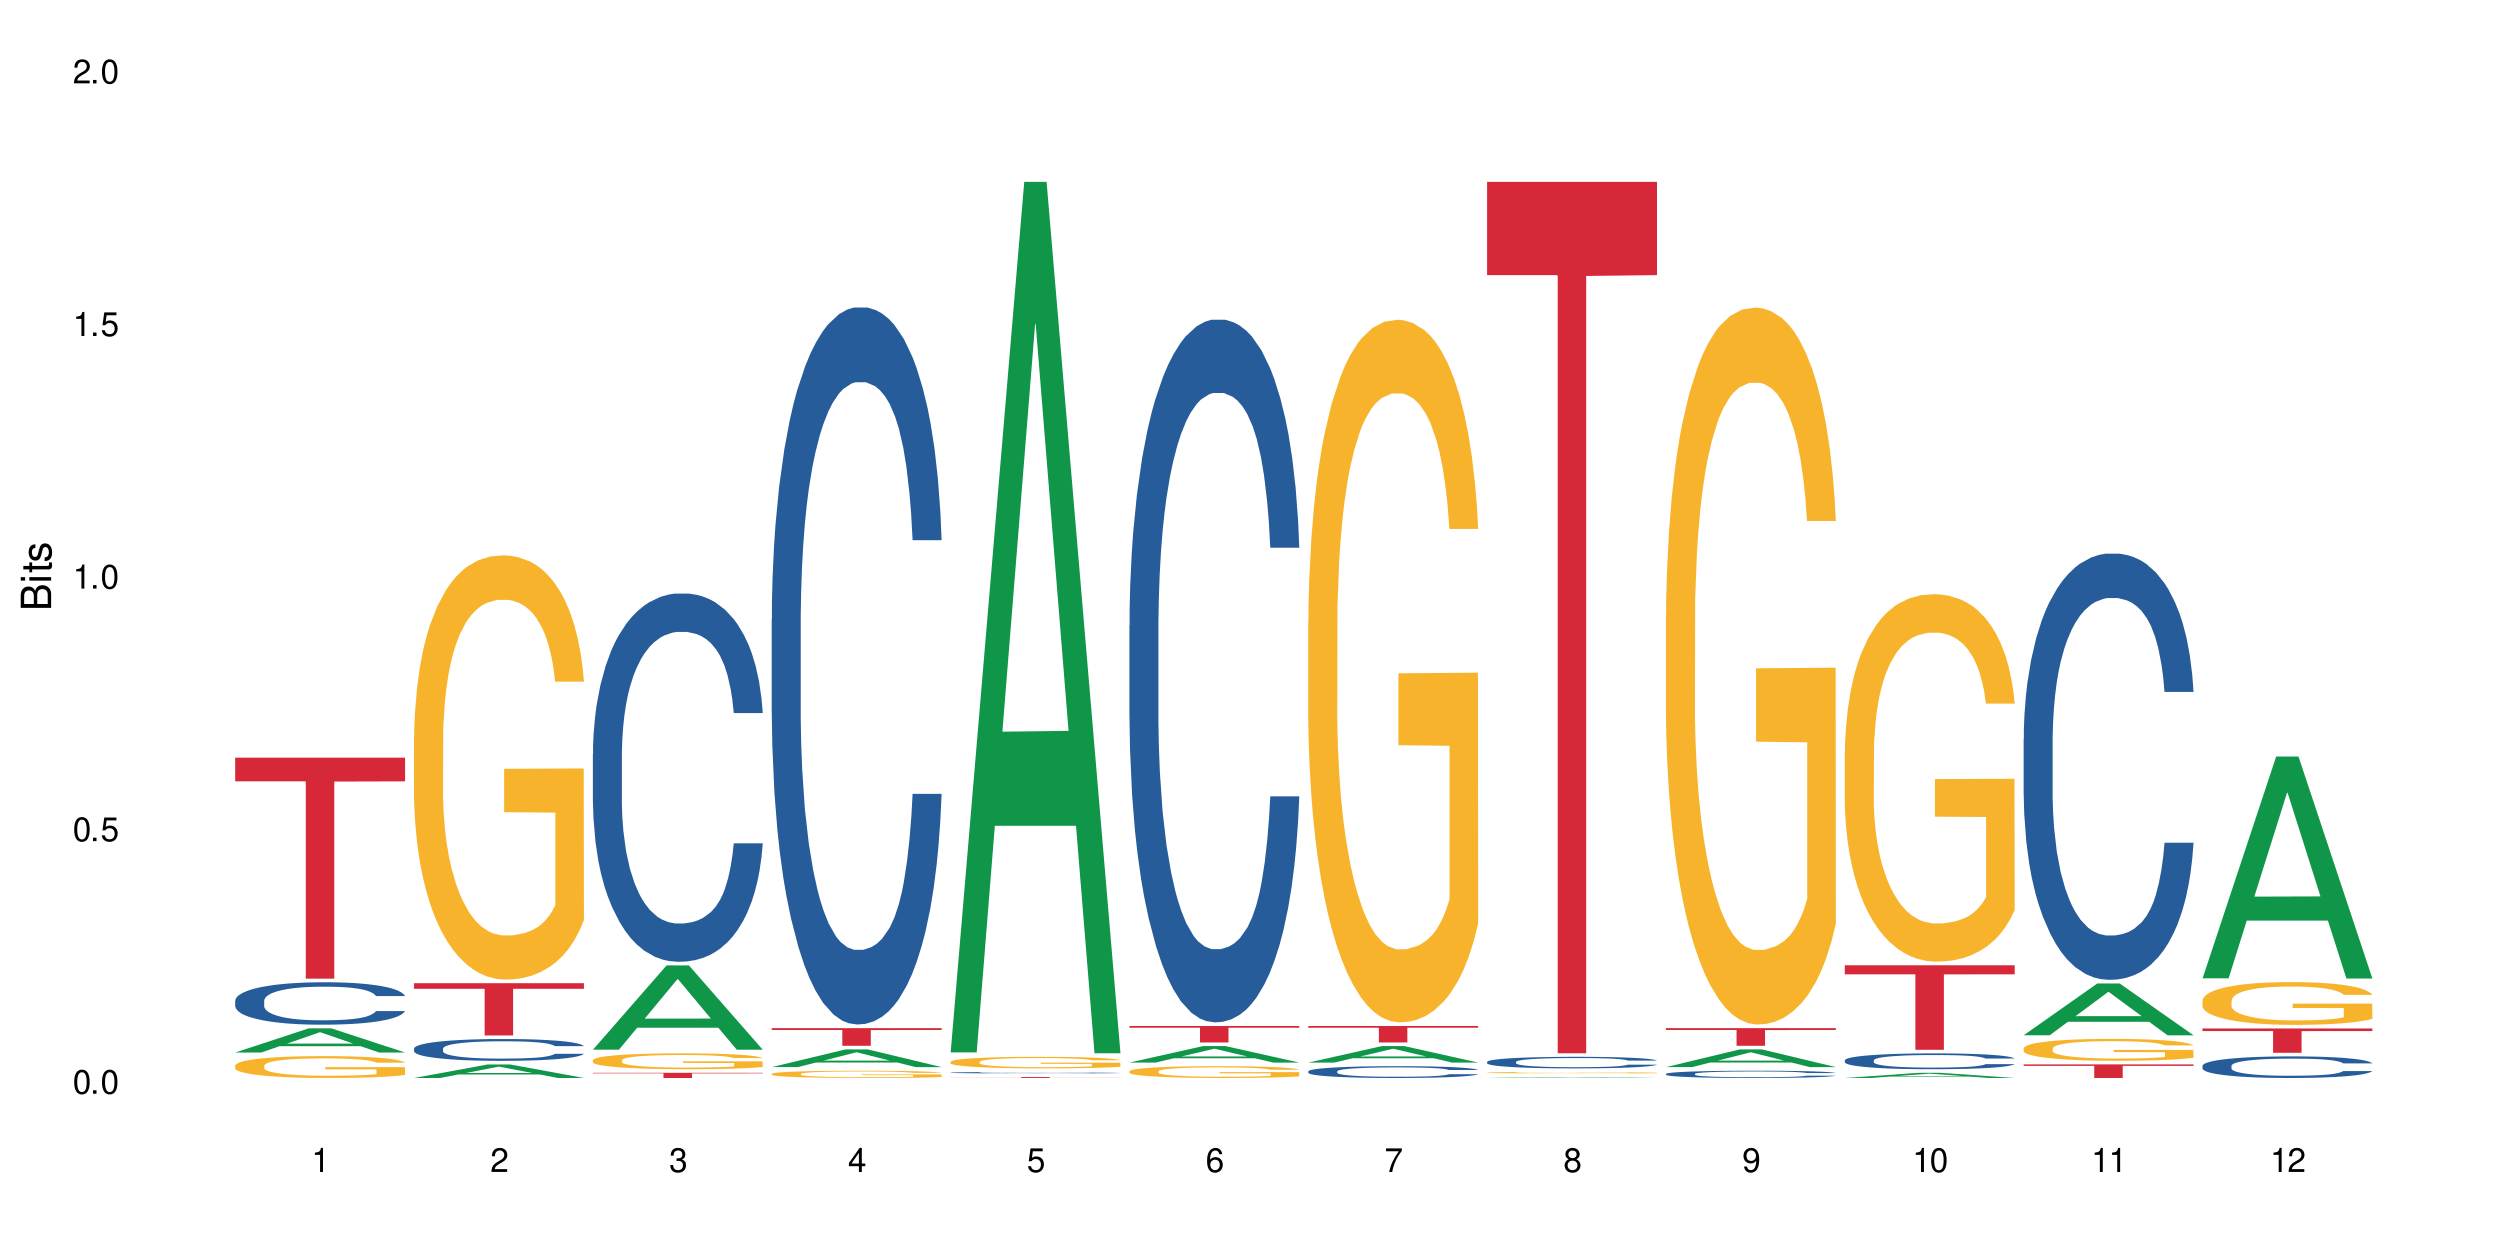 <?xml version="1.0" encoding="UTF-8"?>
<svg xmlns="http://www.w3.org/2000/svg" xmlns:xlink="http://www.w3.org/1999/xlink" width="720" height="360" viewBox="0 0 720 360">
<defs>
<g>
<g id="glyph-0-0">
</g>
<g id="glyph-0-1">
<path d="M 2.641 -6.938 C 2 -6.938 1.422 -6.656 1.078 -6.172 C 0.641 -5.562 0.406 -4.641 0.406 -3.359 C 0.406 -1.016 1.188 0.219 2.641 0.219 C 4.078 0.219 4.859 -1.016 4.859 -3.297 C 4.859 -4.641 4.656 -5.547 4.203 -6.172 C 3.844 -6.656 3.281 -6.938 2.641 -6.938 Z M 2.641 -6.188 C 3.547 -6.188 4 -5.25 4 -3.375 C 4 -1.406 3.562 -0.484 2.625 -0.484 C 1.734 -0.484 1.281 -1.438 1.281 -3.344 C 1.281 -5.25 1.734 -6.188 2.641 -6.188 Z M 2.641 -6.188 "/>
</g>
<g id="glyph-0-2">
<path d="M 1.828 -1 L 0.828 -1 L 0.828 0 L 1.828 0 Z M 1.828 -1 "/>
</g>
<g id="glyph-0-3">
<path d="M 4.562 -6.797 L 1.062 -6.797 L 0.547 -3.094 L 1.328 -3.094 C 1.719 -3.562 2.047 -3.734 2.578 -3.734 C 3.484 -3.734 4.062 -3.109 4.062 -2.094 C 4.062 -1.125 3.484 -0.531 2.578 -0.531 C 1.828 -0.531 1.375 -0.906 1.188 -1.672 L 0.328 -1.672 C 0.453 -1.109 0.547 -0.844 0.75 -0.594 C 1.125 -0.078 1.828 0.219 2.594 0.219 C 3.969 0.219 4.922 -0.781 4.922 -2.219 C 4.922 -3.562 4.031 -4.484 2.719 -4.484 C 2.25 -4.484 1.859 -4.359 1.469 -4.062 L 1.734 -5.969 L 4.562 -5.969 Z M 4.562 -6.797 "/>
</g>
<g id="glyph-0-4">
<path d="M 2.484 -4.938 L 2.484 0 L 3.328 0 L 3.328 -6.938 L 2.766 -6.938 C 2.469 -5.875 2.281 -5.734 0.984 -5.562 L 0.984 -4.938 Z M 2.484 -4.938 "/>
</g>
<g id="glyph-0-5">
<path d="M 4.859 -0.828 L 1.281 -0.828 C 1.359 -1.406 1.672 -1.781 2.5 -2.281 L 3.469 -2.828 C 4.406 -3.344 4.906 -4.062 4.906 -4.906 C 4.906 -5.484 4.672 -6.031 4.266 -6.406 C 3.859 -6.766 3.375 -6.938 2.719 -6.938 C 1.859 -6.938 1.219 -6.625 0.844 -6.031 C 0.609 -5.672 0.5 -5.234 0.484 -4.531 L 1.328 -4.531 C 1.359 -5.016 1.406 -5.281 1.531 -5.516 C 1.75 -5.938 2.188 -6.203 2.703 -6.203 C 3.469 -6.203 4.031 -5.641 4.031 -4.891 C 4.031 -4.344 3.719 -3.859 3.125 -3.516 L 2.234 -3 C 0.812 -2.172 0.406 -1.531 0.328 -0.016 L 4.859 -0.016 Z M 4.859 -0.828 "/>
</g>
<g id="glyph-0-6">
<path d="M 2.125 -3.188 L 2.578 -3.188 C 3.5 -3.188 3.984 -2.766 3.984 -1.922 C 3.984 -1.062 3.469 -0.531 2.594 -0.531 C 1.656 -0.531 1.203 -1 1.156 -2.016 L 0.312 -2.016 C 0.344 -1.453 0.438 -1.094 0.609 -0.781 C 0.953 -0.109 1.625 0.219 2.547 0.219 C 3.953 0.219 4.859 -0.625 4.859 -1.938 C 4.859 -2.828 4.516 -3.297 3.703 -3.594 C 4.344 -3.844 4.656 -4.328 4.656 -5.031 C 4.656 -6.219 3.875 -6.938 2.578 -6.938 C 1.203 -6.938 0.484 -6.172 0.453 -4.703 L 1.297 -4.703 C 1.312 -5.125 1.344 -5.359 1.453 -5.578 C 1.641 -5.969 2.062 -6.203 2.594 -6.203 C 3.344 -6.203 3.797 -5.75 3.797 -5 C 3.797 -4.516 3.609 -4.219 3.25 -4.047 C 3.016 -3.953 2.703 -3.922 2.125 -3.906 Z M 2.125 -3.188 "/>
</g>
<g id="glyph-0-7">
<path d="M 3.141 -1.672 L 3.141 0 L 3.984 0 L 3.984 -1.672 L 4.984 -1.672 L 4.984 -2.438 L 3.984 -2.438 L 3.984 -6.938 L 3.359 -6.938 L 0.266 -2.578 L 0.266 -1.672 Z M 3.141 -2.438 L 1 -2.438 L 3.141 -5.5 Z M 3.141 -2.438 "/>
</g>
<g id="glyph-0-8">
<path d="M 4.781 -5.125 C 4.609 -6.266 3.891 -6.938 2.844 -6.938 C 2.094 -6.938 1.422 -6.578 1.031 -5.953 C 0.594 -5.266 0.406 -4.422 0.406 -3.172 C 0.406 -2 0.578 -1.25 0.984 -0.641 C 1.359 -0.078 1.953 0.219 2.703 0.219 C 3.984 0.219 4.922 -0.75 4.922 -2.094 C 4.922 -3.375 4.062 -4.281 2.844 -4.281 C 2.172 -4.281 1.641 -4.031 1.281 -3.516 C 1.281 -5.234 1.828 -6.188 2.797 -6.188 C 3.391 -6.188 3.797 -5.797 3.938 -5.125 Z M 2.734 -3.531 C 3.547 -3.531 4.062 -2.953 4.062 -2.031 C 4.062 -1.156 3.484 -0.531 2.703 -0.531 C 1.922 -0.531 1.328 -1.188 1.328 -2.078 C 1.328 -2.938 1.906 -3.531 2.734 -3.531 Z M 2.734 -3.531 "/>
</g>
<g id="glyph-0-9">
<path d="M 4.984 -6.797 L 0.438 -6.797 L 0.438 -5.969 L 4.109 -5.969 C 2.5 -3.656 1.828 -2.234 1.328 0 L 2.219 0 C 2.594 -2.172 3.453 -4.047 4.984 -6.094 Z M 4.984 -6.797 "/>
</g>
<g id="glyph-0-10">
<path d="M 3.75 -3.656 C 4.469 -4.094 4.688 -4.438 4.688 -5.078 C 4.688 -6.172 3.844 -6.938 2.641 -6.938 C 1.438 -6.938 0.594 -6.172 0.594 -5.094 C 0.594 -4.438 0.812 -4.094 1.516 -3.656 C 0.734 -3.266 0.359 -2.703 0.359 -1.922 C 0.359 -0.656 1.281 0.219 2.641 0.219 C 3.984 0.219 4.922 -0.656 4.922 -1.922 C 4.922 -2.703 4.531 -3.266 3.75 -3.656 Z M 2.641 -6.188 C 3.359 -6.188 3.812 -5.75 3.812 -5.062 C 3.812 -4.406 3.344 -3.984 2.641 -3.984 C 1.922 -3.984 1.453 -4.406 1.453 -5.078 C 1.453 -5.75 1.922 -6.188 2.641 -6.188 Z M 2.641 -3.266 C 3.484 -3.266 4.062 -2.719 4.062 -1.906 C 4.062 -1.078 3.484 -0.531 2.625 -0.531 C 1.797 -0.531 1.219 -1.094 1.219 -1.906 C 1.219 -2.719 1.781 -3.266 2.641 -3.266 Z M 2.641 -3.266 "/>
</g>
<g id="glyph-0-11">
<path d="M 0.516 -1.578 C 0.672 -0.453 1.406 0.219 2.438 0.219 C 3.188 0.219 3.859 -0.141 4.266 -0.766 C 4.688 -1.453 4.891 -2.297 4.891 -3.547 C 4.891 -4.719 4.703 -5.453 4.312 -6.078 C 3.938 -6.641 3.344 -6.938 2.594 -6.938 C 1.297 -6.938 0.359 -5.969 0.359 -4.625 C 0.359 -3.344 1.234 -2.453 2.453 -2.453 C 3.094 -2.453 3.578 -2.672 4.016 -3.203 C 4 -1.484 3.469 -0.531 2.5 -0.531 C 1.906 -0.531 1.484 -0.906 1.359 -1.578 Z M 2.578 -6.203 C 3.375 -6.203 3.969 -5.531 3.969 -4.641 C 3.969 -3.797 3.391 -3.188 2.547 -3.188 C 1.734 -3.188 1.234 -3.766 1.234 -4.688 C 1.234 -5.562 1.797 -6.203 2.578 -6.203 Z M 2.578 -6.203 "/>
</g>
<g id="glyph-1-0">
</g>
<g id="glyph-1-1">
<path d="M 0 -0.953 L 0 -4.891 C 0 -5.719 -0.234 -6.344 -0.734 -6.797 C -1.188 -7.234 -1.812 -7.469 -2.5 -7.469 C -3.547 -7.469 -4.188 -7 -4.625 -5.875 C -4.984 -6.688 -5.625 -7.094 -6.531 -7.094 C -7.172 -7.094 -7.734 -6.859 -8.141 -6.391 C -8.562 -5.922 -8.75 -5.344 -8.75 -4.5 L -8.75 -0.953 Z M -4.984 -2.062 L -7.766 -2.062 L -7.766 -4.219 C -7.766 -4.844 -7.688 -5.203 -7.453 -5.5 C -7.219 -5.812 -6.859 -5.969 -6.375 -5.969 C -5.891 -5.969 -5.531 -5.812 -5.297 -5.5 C -5.062 -5.203 -4.984 -4.844 -4.984 -4.219 Z M -0.984 -2.062 L -4 -2.062 L -4 -4.781 C -4 -5.766 -3.438 -6.359 -2.484 -6.359 C -1.547 -6.359 -0.984 -5.766 -0.984 -4.781 Z M -0.984 -2.062 "/>
</g>
<g id="glyph-1-2">
<path d="M -6.281 -1.797 L -6.281 -0.797 L 0 -0.797 L 0 -1.797 Z M -8.75 -1.797 L -8.75 -0.797 L -7.484 -0.797 L -7.484 -1.797 Z M -8.75 -1.797 "/>
</g>
<g id="glyph-1-3">
<path d="M -6.281 -3.047 L -6.281 -2.016 L -8.016 -2.016 L -8.016 -1.016 L -6.281 -1.016 L -6.281 -0.172 L -5.469 -0.172 L -5.469 -1.016 L -0.719 -1.016 C -0.078 -1.016 0.281 -1.453 0.281 -2.234 C 0.281 -2.5 0.25 -2.719 0.188 -3.047 L -0.641 -3.047 C -0.609 -2.906 -0.594 -2.766 -0.594 -2.562 C -0.594 -2.141 -0.719 -2.016 -1.156 -2.016 L -5.469 -2.016 L -5.469 -3.047 Z M -6.281 -3.047 "/>
</g>
<g id="glyph-1-4">
<path d="M -4.531 -5.25 C -5.766 -5.25 -6.469 -4.422 -6.469 -2.969 C -6.469 -1.516 -5.719 -0.562 -4.547 -0.562 C -3.562 -0.562 -3.094 -1.062 -2.734 -2.562 L -2.516 -3.484 C -2.344 -4.188 -2.094 -4.469 -1.641 -4.469 C -1.047 -4.469 -0.641 -3.875 -0.641 -3 C -0.641 -2.453 -0.797 -2 -1.062 -1.75 C -1.25 -1.594 -1.422 -1.531 -1.875 -1.469 L -1.875 -0.406 C -0.422 -0.453 0.281 -1.266 0.281 -2.922 C 0.281 -4.5 -0.5 -5.516 -1.719 -5.516 C -2.656 -5.516 -3.172 -4.984 -3.469 -3.734 L -3.703 -2.766 C -3.891 -1.953 -4.156 -1.609 -4.594 -1.609 C -5.188 -1.609 -5.547 -2.125 -5.547 -2.938 C -5.547 -3.75 -5.203 -4.172 -4.531 -4.203 Z M -4.531 -5.25 "/>
</g>
</g>
</defs>
<rect x="-72" y="-36" width="864" height="432" fill="rgb(100%, 100%, 100%)" fill-opacity="1"/>
<path fill-rule="nonzero" fill="rgb(6.275%, 58.824%, 28.235%)" fill-opacity="1" d="M 67.73 303.121 L 67.785 303.113 L 88.957 296.152 L 95.387 296.152 L 116.664 303.129 L 109.188 303.129 L 103.855 301.305 L 80.488 301.305 L 75.258 303.121 L 67.73 303.121 L 82.734 300.555 L 101.711 300.547 L 92.25 297.289 L 92.145 297.285 L 92.039 297.305 L 82.684 300.547 L 82.734 300.555 Z M 67.73 303.121 "/>
<path fill-rule="nonzero" fill="rgb(14.51%, 36.078%, 60%)" fill-opacity="1" d="M 67.73 288.215 L 67.789 288.203 L 67.789 287.934 L 67.969 287.512 L 68.387 286.977 L 68.805 286.605 L 69.879 285.949 L 71.371 285.312 L 72.922 284.82 L 74.055 284.531 L 75.07 284.305 L 77.398 283.895 L 78.891 283.68 L 80.5 283.492 L 82.469 283.301 L 83.902 283.191 L 87.125 283.012 L 89.512 282.934 L 91.363 282.898 L 95.359 282.898 L 97.746 282.945 L 99.477 283 L 101.387 283.09 L 102.996 283.191 L 105.801 283.434 L 108.309 283.75 L 109.441 283.926 L 111.234 284.273 L 112.605 284.609 L 113.559 284.898 L 114.633 285.312 L 115.59 285.812 L 116.305 286.383 L 116.664 286.863 L 108.309 286.863 L 107.891 286.418 L 107.414 286.07 L 106.52 285.613 L 105.625 285.289 L 104.371 284.965 L 103.238 284.754 L 101.684 284.539 L 100.312 284.406 L 98.879 284.305 L 97.508 284.238 L 94.883 284.172 L 91.84 284.172 L 90.707 284.195 L 88.379 284.285 L 87.125 284.363 L 85.336 284.52 L 84.082 284.664 L 82.59 284.887 L 81.574 285.078 L 80.32 285.367 L 79.426 285.625 L 78.414 285.992 L 77.816 286.27 L 77.277 286.582 L 76.801 286.953 L 76.441 287.344 L 76.203 287.758 L 76.086 288.16 L 76.086 289.891 L 76.203 290.289 L 76.504 290.758 L 77.277 291.441 L 78.414 292.031 L 79.727 292.5 L 80.977 292.836 L 81.695 292.992 L 82.648 293.172 L 84.141 293.395 L 86.289 293.617 L 87.543 293.707 L 89.453 293.797 L 91.422 293.84 L 94.047 293.84 L 96.375 293.797 L 97.926 293.742 L 99.535 293.652 L 101.746 293.461 L 103.117 293.281 L 104.312 293.07 L 105.207 292.859 L 105.801 292.68 L 106.699 292.332 L 107.414 291.953 L 107.949 291.562 L 108.309 291.184 L 116.664 291.184 L 116.305 291.629 L 115.77 292.066 L 115.23 292.391 L 114.395 292.781 L 113.441 293.125 L 112.066 293.516 L 110.934 293.773 L 109.441 294.055 L 108.07 294.266 L 106.578 294.457 L 104.371 294.68 L 102.938 294.789 L 101.387 294.891 L 99.535 294.98 L 97.211 295.059 L 94.703 295.102 L 92.375 295.113 L 89.871 295.09 L 88.02 295.047 L 85.574 294.945 L 82.531 294.746 L 80.32 294.535 L 78.59 294.32 L 77.102 294.098 L 75.43 293.797 L 73.281 293.305 L 71.969 292.926 L 71.074 292.613 L 70.059 292.176 L 69.344 291.785 L 68.508 291.16 L 67.91 290.367 L 67.73 289.754 Z M 67.73 288.215 "/>
<path fill-rule="nonzero" fill="rgb(96.863%, 70.196%, 16.863%)" fill-opacity="1" d="M 67.73 306.859 L 67.789 306.855 L 67.789 306.738 L 68.031 306.48 L 68.625 306.125 L 69.402 305.832 L 70.238 305.602 L 70.773 305.48 L 71.668 305.309 L 72.445 305.18 L 74.414 304.922 L 76.922 304.68 L 78.293 304.578 L 79.844 304.48 L 82.051 304.371 L 83.066 304.332 L 86.172 304.238 L 89.691 304.18 L 93.57 304.164 L 95.359 304.168 L 97.805 304.191 L 101.148 304.254 L 103.059 304.312 L 104.551 304.371 L 106.102 304.445 L 108.012 304.562 L 109.801 304.699 L 111.234 304.836 L 112.664 305.008 L 113.859 305.191 L 114.871 305.395 L 115.77 305.637 L 116.305 305.836 L 116.664 306.039 L 108.367 306.039 L 107.891 305.836 L 107.355 305.684 L 106.461 305.492 L 105.562 305.355 L 104.668 305.246 L 102.996 305.094 L 101.566 305.004 L 99.777 304.922 L 98.047 304.871 L 96.074 304.836 L 94.883 304.824 L 91.719 304.824 L 88.855 304.867 L 87.184 304.91 L 85.992 304.957 L 84.32 305.043 L 83.305 305.113 L 82.707 305.16 L 80.918 305.336 L 79.727 305.496 L 79.07 305.605 L 78.234 305.781 L 77.637 305.934 L 76.98 306.164 L 76.621 306.336 L 76.145 306.727 L 76.086 307.762 L 76.266 307.98 L 76.621 308.219 L 77.102 308.426 L 77.816 308.645 L 78.531 308.809 L 79.785 309.035 L 80.859 309.184 L 81.695 309.281 L 83.305 309.438 L 83.961 309.488 L 85.512 309.59 L 87.125 309.672 L 89.094 309.742 L 90.586 309.777 L 92.973 309.805 L 96.016 309.805 L 99.598 309.77 L 101.863 309.723 L 103.414 309.68 L 104.43 309.637 L 105.684 309.574 L 106.578 309.516 L 107.414 309.453 L 108.43 309.355 L 108.43 307.98 L 93.688 307.977 L 93.688 307.332 L 116.602 307.328 L 116.664 309.574 L 115.41 309.73 L 113.859 309.879 L 112.367 309.992 L 110.816 310.094 L 108.605 310.199 L 106.816 310.27 L 104.07 310.352 L 101.566 310.402 L 98.941 310.438 L 96.613 310.453 L 93.867 310.461 L 91.422 310.449 L 88.797 310.414 L 86.707 310.367 L 84.797 310.309 L 82.887 310.234 L 80.5 310.113 L 78.949 310.016 L 77.34 309.895 L 75.727 309.754 L 74.297 309.598 L 73.34 309.477 L 72.387 309.34 L 71.371 309.168 L 70.418 308.969 L 69.699 308.793 L 69.043 308.59 L 68.566 308.402 L 68.09 308.145 L 67.852 307.938 L 67.73 307.758 Z M 67.73 306.859 "/>
<path fill-rule="nonzero" fill="rgb(83.922%, 15.686%, 22.353%)" fill-opacity="1" d="M 67.73 218.215 L 116.664 218.215 L 116.664 225.031 L 96.27 225.09 L 96.27 281.863 L 88.066 281.863 L 88.066 225.148 L 87.945 225.031 L 67.73 225.031 Z M 67.73 218.215 "/>
<path fill-rule="nonzero" fill="rgb(6.275%, 58.824%, 28.235%)" fill-opacity="1" d="M 119.238 310.457 L 119.289 310.453 L 140.465 306.562 L 146.895 306.562 L 168.172 310.461 L 160.695 310.461 L 155.363 309.441 L 131.996 309.441 L 126.766 310.457 L 119.238 310.457 L 134.242 309.02 L 153.219 309.016 L 143.758 307.199 L 143.652 307.195 L 143.547 307.203 L 134.191 309.016 L 134.242 309.02 Z M 119.238 310.457 "/>
<path fill-rule="nonzero" fill="rgb(14.51%, 36.078%, 60%)" fill-opacity="1" d="M 119.238 301.977 L 119.297 301.969 L 119.297 301.832 L 119.477 301.613 L 119.895 301.34 L 120.312 301.148 L 121.387 300.809 L 122.879 300.48 L 124.43 300.23 L 125.562 300.082 L 126.578 299.965 L 128.906 299.754 L 130.398 299.645 L 132.008 299.547 L 133.977 299.449 L 135.41 299.391 L 138.633 299.301 L 141.02 299.258 L 142.871 299.242 L 146.867 299.242 L 149.254 299.266 L 150.984 299.293 L 152.895 299.34 L 154.504 299.391 L 157.309 299.52 L 159.816 299.68 L 160.949 299.77 L 162.742 299.949 L 164.113 300.121 L 165.066 300.27 L 166.141 300.48 L 167.098 300.742 L 167.812 301.035 L 168.172 301.281 L 159.816 301.281 L 159.398 301.051 L 158.922 300.871 L 158.027 300.637 L 157.133 300.473 L 155.879 300.305 L 154.746 300.195 L 153.191 300.086 L 151.82 300.016 L 150.387 299.965 L 149.016 299.93 L 146.391 299.898 L 143.348 299.898 L 142.211 299.906 L 139.887 299.953 L 138.633 299.996 L 136.844 300.074 L 135.59 300.148 L 134.098 300.266 L 133.082 300.363 L 131.828 300.512 L 130.934 300.645 L 129.922 300.832 L 129.324 300.977 L 128.785 301.137 L 128.309 301.328 L 127.949 301.527 L 127.711 301.738 L 127.594 301.945 L 127.594 302.836 L 127.711 303.043 L 128.012 303.285 L 128.785 303.637 L 129.922 303.938 L 131.234 304.18 L 132.484 304.352 L 133.203 304.434 L 134.156 304.523 L 135.648 304.641 L 137.797 304.754 L 139.051 304.801 L 140.961 304.848 L 142.93 304.871 L 145.555 304.871 L 147.883 304.848 L 149.434 304.816 L 151.043 304.773 L 153.254 304.676 L 154.625 304.582 L 155.816 304.473 L 156.715 304.363 L 157.309 304.273 L 158.207 304.094 L 158.922 303.898 L 159.457 303.699 L 159.816 303.504 L 168.172 303.504 L 167.812 303.734 L 167.277 303.957 L 166.738 304.121 L 165.902 304.324 L 164.949 304.504 L 163.574 304.703 L 162.441 304.836 L 160.949 304.98 L 159.578 305.086 L 158.086 305.184 L 155.879 305.301 L 154.445 305.359 L 152.895 305.41 L 151.043 305.457 L 148.719 305.496 L 146.211 305.52 L 143.883 305.523 L 141.379 305.512 L 139.527 305.488 L 137.082 305.438 L 134.039 305.336 L 131.828 305.227 L 130.098 305.117 L 128.605 305 L 126.938 304.848 L 124.789 304.594 L 123.477 304.398 L 122.582 304.238 L 121.566 304.016 L 120.852 303.812 L 120.016 303.492 L 119.418 303.082 L 119.238 302.77 Z M 119.238 301.977 "/>
<path fill-rule="nonzero" fill="rgb(96.863%, 70.196%, 16.863%)" fill-opacity="1" d="M 119.238 212.27 L 119.297 212.156 L 119.297 209.926 L 119.535 204.902 L 120.133 197.984 L 120.91 192.297 L 121.746 187.832 L 122.281 185.488 L 123.176 182.141 L 123.953 179.688 L 125.922 174.664 L 128.43 169.977 L 129.801 167.969 L 131.352 166.07 L 133.559 163.953 L 134.574 163.172 L 137.676 161.387 L 141.199 160.27 L 145.078 159.934 L 146.867 160.047 L 149.312 160.492 L 152.656 161.719 L 154.566 162.836 L 156.059 163.953 L 157.609 165.402 L 159.52 167.633 L 161.309 170.312 L 162.742 172.992 L 164.172 176.34 L 165.367 179.91 L 166.379 183.812 L 167.277 188.5 L 167.812 192.406 L 168.172 196.312 L 159.875 196.312 L 159.398 192.406 L 158.863 189.395 L 157.965 185.711 L 157.07 183.035 L 156.176 180.914 L 154.504 178.012 L 153.074 176.227 L 151.281 174.664 L 149.551 173.66 L 147.582 172.992 L 146.391 172.766 L 143.227 172.766 L 140.363 173.547 L 138.691 174.441 L 137.5 175.332 L 135.828 177.008 L 134.812 178.348 L 134.215 179.238 L 132.426 182.699 L 131.234 185.824 L 130.578 187.941 L 129.742 191.289 L 129.145 194.305 L 128.488 198.766 L 128.129 202.113 L 127.652 209.703 L 127.594 229.789 L 127.773 234.027 L 128.129 238.602 L 128.605 242.621 L 129.324 246.859 L 130.039 250.098 L 131.293 254.449 L 132.367 257.352 L 133.203 259.246 L 134.812 262.258 L 135.469 263.266 L 137.02 265.273 L 138.633 266.836 L 140.602 268.172 L 142.094 268.844 L 144.48 269.402 L 147.523 269.402 L 151.105 268.73 L 153.371 267.84 L 154.922 266.945 L 155.938 266.164 L 157.191 264.938 L 158.086 263.82 L 158.922 262.594 L 159.938 260.699 L 159.938 234.027 L 145.195 233.918 L 145.195 221.418 L 168.109 221.309 L 168.172 264.938 L 166.918 267.949 L 165.367 270.852 L 163.875 273.082 L 162.324 274.98 L 160.113 277.102 L 158.324 278.441 L 155.578 280 L 153.074 281.008 L 150.449 281.676 L 148.121 282.012 L 145.375 282.121 L 142.93 281.898 L 140.305 281.23 L 138.215 280.336 L 136.305 279.219 L 134.395 277.77 L 132.008 275.426 L 130.457 273.531 L 128.848 271.188 L 127.234 268.398 L 125.801 265.383 L 124.848 263.039 L 123.895 260.363 L 122.879 257.016 L 121.926 253.223 L 121.207 249.762 L 120.551 245.855 L 120.074 242.176 L 119.598 237.152 L 119.359 233.137 L 119.238 229.676 Z M 119.238 212.27 "/>
<path fill-rule="nonzero" fill="rgb(83.922%, 15.686%, 22.353%)" fill-opacity="1" d="M 119.238 283.16 L 168.172 283.16 L 168.172 284.77 L 147.777 284.781 L 147.777 298.207 L 139.574 298.207 L 139.574 284.797 L 139.453 284.77 L 119.238 284.77 Z M 119.238 283.16 "/>
<path fill-rule="nonzero" fill="rgb(6.275%, 58.824%, 28.235%)" fill-opacity="1" d="M 170.746 302.309 L 170.797 302.285 L 191.973 278.035 L 198.402 278.035 L 219.68 302.332 L 212.203 302.332 L 206.871 295.988 L 183.504 295.988 L 178.273 302.309 L 170.746 302.309 L 185.75 293.367 L 204.727 293.344 L 195.266 282.004 L 195.16 281.984 L 195.055 282.051 L 185.699 293.344 L 185.75 293.367 Z M 170.746 302.309 "/>
<path fill-rule="nonzero" fill="rgb(14.51%, 36.078%, 60%)" fill-opacity="1" d="M 170.746 217.09 L 170.805 216.996 L 170.805 214.668 L 170.984 210.984 L 171.402 206.332 L 171.82 203.133 L 172.895 197.414 L 174.387 191.887 L 175.938 187.621 L 177.07 185.102 L 178.086 183.164 L 180.414 179.574 L 181.906 177.734 L 183.516 176.086 L 185.484 174.438 L 186.918 173.469 L 190.141 171.918 L 192.527 171.238 L 194.375 170.949 L 198.375 170.949 L 200.762 171.336 L 202.492 171.82 L 204.402 172.598 L 206.012 173.469 L 208.816 175.602 L 211.324 178.316 L 212.457 179.867 L 214.25 182.871 L 215.621 185.781 L 216.574 188.301 L 217.648 191.887 L 218.605 196.25 L 219.32 201.195 L 219.68 205.363 L 211.324 205.363 L 210.906 201.484 L 210.43 198.48 L 209.535 194.504 L 208.641 191.695 L 207.387 188.883 L 206.25 187.039 L 204.699 185.199 L 203.328 184.035 L 201.895 183.164 L 200.523 182.582 L 197.898 182 L 194.855 182 L 193.719 182.195 L 191.395 182.969 L 190.141 183.648 L 188.352 185.004 L 187.098 186.266 L 185.605 188.203 L 184.59 189.852 L 183.336 192.371 L 182.441 194.602 L 181.426 197.801 L 180.832 200.223 L 180.293 202.938 L 179.816 206.137 L 179.457 209.531 L 179.219 213.117 L 179.102 216.605 L 179.102 231.633 L 179.219 235.121 L 179.52 239.195 L 180.293 245.105 L 181.426 250.246 L 182.742 254.316 L 183.992 257.223 L 184.711 258.582 L 185.664 260.133 L 187.156 262.07 L 189.305 264.012 L 190.559 264.785 L 192.469 265.562 L 194.438 265.949 L 197.062 265.949 L 199.391 265.562 L 200.941 265.078 L 202.551 264.301 L 204.762 262.652 L 206.133 261.102 L 207.324 259.262 L 208.223 257.418 L 208.816 255.867 L 209.711 252.863 L 210.43 249.566 L 210.965 246.172 L 211.324 242.879 L 219.68 242.879 L 219.32 246.754 L 218.785 250.535 L 218.246 253.348 L 217.41 256.738 L 216.457 259.746 L 215.082 263.137 L 213.949 265.367 L 212.457 267.789 L 211.086 269.633 L 209.594 271.281 L 207.387 273.219 L 205.953 274.188 L 204.402 275.062 L 202.551 275.836 L 200.227 276.516 L 197.719 276.902 L 195.391 277 L 192.887 276.805 L 191.035 276.418 L 188.59 275.547 L 185.547 273.801 L 183.336 271.961 L 181.605 270.117 L 180.113 268.18 L 178.445 265.562 L 176.297 261.297 L 174.984 258 L 174.086 255.285 L 173.074 251.504 L 172.355 248.113 L 171.523 242.684 L 170.926 235.801 L 170.746 230.469 Z M 170.746 217.09 "/>
<path fill-rule="nonzero" fill="rgb(96.863%, 70.196%, 16.863%)" fill-opacity="1" d="M 170.746 305.324 L 170.805 305.32 L 170.805 305.238 L 171.043 305.047 L 171.641 304.789 L 172.418 304.578 L 173.254 304.41 L 173.789 304.324 L 174.684 304.199 L 175.461 304.105 L 177.43 303.918 L 179.938 303.742 L 181.309 303.668 L 182.859 303.598 L 185.066 303.52 L 186.082 303.488 L 189.184 303.422 L 192.707 303.379 L 196.586 303.367 L 198.375 303.371 L 200.82 303.391 L 204.164 303.434 L 206.074 303.477 L 207.566 303.52 L 209.117 303.574 L 211.027 303.656 L 212.816 303.758 L 214.25 303.855 L 215.68 303.98 L 216.875 304.113 L 217.887 304.262 L 218.785 304.438 L 219.32 304.582 L 219.68 304.727 L 211.383 304.727 L 210.906 304.582 L 210.371 304.469 L 209.473 304.332 L 208.578 304.23 L 207.684 304.152 L 206.012 304.043 L 204.582 303.977 L 202.789 303.918 L 201.059 303.883 L 199.09 303.855 L 197.898 303.848 L 194.734 303.848 L 191.871 303.875 L 190.199 303.91 L 189.008 303.945 L 187.336 304.008 L 186.32 304.055 L 185.723 304.09 L 183.934 304.219 L 182.742 304.336 L 182.086 304.414 L 181.25 304.539 L 180.652 304.652 L 179.996 304.82 L 179.637 304.945 L 179.16 305.227 L 179.102 305.98 L 179.281 306.137 L 179.637 306.309 L 180.113 306.457 L 180.832 306.617 L 181.547 306.738 L 182.801 306.898 L 183.875 307.008 L 184.711 307.078 L 186.32 307.191 L 186.977 307.23 L 188.527 307.305 L 190.141 307.363 L 192.109 307.414 L 193.602 307.438 L 195.988 307.461 L 199.031 307.461 L 202.613 307.434 L 204.879 307.402 L 206.43 307.367 L 207.445 307.34 L 208.699 307.293 L 209.594 307.25 L 210.43 307.203 L 211.445 307.133 L 211.445 306.137 L 196.703 306.133 L 196.703 305.664 L 219.617 305.66 L 219.68 307.293 L 218.426 307.406 L 216.875 307.512 L 215.383 307.598 L 213.832 307.668 L 211.621 307.746 L 209.832 307.797 L 207.086 307.855 L 204.582 307.895 L 201.957 307.918 L 199.629 307.93 L 196.883 307.934 L 194.438 307.926 L 191.812 307.902 L 189.723 307.867 L 187.812 307.824 L 185.902 307.773 L 183.516 307.684 L 181.965 307.613 L 180.355 307.527 L 178.742 307.422 L 177.309 307.309 L 176.355 307.223 L 175.402 307.121 L 174.387 306.996 L 173.43 306.855 L 172.715 306.727 L 172.059 306.578 L 171.582 306.441 L 171.105 306.254 L 170.867 306.105 L 170.746 305.973 Z M 170.746 305.324 "/>
<path fill-rule="nonzero" fill="rgb(83.922%, 15.686%, 22.353%)" fill-opacity="1" d="M 170.746 308.973 L 219.68 308.973 L 219.68 309.129 L 199.285 309.133 L 199.285 310.461 L 191.078 310.461 L 191.078 309.133 L 190.961 309.129 L 170.746 309.129 Z M 170.746 308.973 "/>
<path fill-rule="nonzero" fill="rgb(6.275%, 58.824%, 28.235%)" fill-opacity="1" d="M 222.254 307.324 L 222.305 307.32 L 243.48 302.234 L 249.91 302.234 L 271.188 307.332 L 263.711 307.332 L 258.379 306 L 235.008 306 L 229.781 307.324 L 222.254 307.324 L 237.258 305.449 L 256.234 305.445 L 246.773 303.066 L 246.668 303.062 L 246.562 303.078 L 237.207 305.445 L 237.258 305.449 Z M 222.254 307.324 "/>
<path fill-rule="nonzero" fill="rgb(14.51%, 36.078%, 60%)" fill-opacity="1" d="M 222.254 178.418 L 222.312 178.23 L 222.312 173.699 L 222.492 166.527 L 222.91 157.469 L 223.328 151.238 L 224.402 140.105 L 225.895 129.344 L 227.445 121.039 L 228.578 116.133 L 229.594 112.359 L 231.922 105.375 L 233.414 101.789 L 235.023 98.578 L 236.992 95.371 L 238.426 93.484 L 241.648 90.465 L 244.035 89.141 L 245.883 88.574 L 249.883 88.574 L 252.27 89.332 L 254 90.273 L 255.91 91.785 L 257.52 93.484 L 260.324 97.637 L 262.832 102.922 L 263.965 105.941 L 265.754 111.793 L 267.129 117.453 L 268.082 122.363 L 269.156 129.344 L 270.113 137.84 L 270.828 147.465 L 271.188 155.582 L 262.832 155.582 L 262.414 148.031 L 261.938 142.18 L 261.043 134.441 L 260.145 128.969 L 258.895 123.492 L 257.758 119.906 L 256.207 116.32 L 254.836 114.055 L 253.402 112.359 L 252.031 111.227 L 249.406 110.094 L 246.363 110.094 L 245.227 110.469 L 242.902 111.98 L 241.648 113.301 L 239.855 115.945 L 238.605 118.398 L 237.113 122.172 L 236.098 125.383 L 234.844 130.289 L 233.949 134.629 L 232.934 140.859 L 232.34 145.578 L 231.801 150.863 L 231.324 157.09 L 230.965 163.695 L 230.727 170.68 L 230.609 177.477 L 230.609 206.73 L 230.727 213.527 L 231.027 221.453 L 231.801 232.969 L 232.934 242.969 L 234.25 250.898 L 235.5 256.559 L 236.219 259.203 L 237.172 262.223 L 238.664 265.996 L 240.812 269.773 L 242.066 271.281 L 243.977 272.793 L 245.945 273.547 L 248.57 273.547 L 250.898 272.793 L 252.449 271.848 L 254.059 270.34 L 256.266 267.129 L 257.641 264.109 L 258.832 260.523 L 259.73 256.938 L 260.324 253.918 L 261.219 248.066 L 261.938 241.648 L 262.473 235.043 L 262.832 228.625 L 271.188 228.625 L 270.828 236.176 L 270.289 243.535 L 269.754 249.012 L 268.918 255.617 L 267.965 261.469 L 266.59 268.074 L 265.457 272.414 L 263.965 277.133 L 262.594 280.719 L 261.102 283.93 L 258.895 287.703 L 257.461 289.59 L 255.91 291.289 L 254.059 292.801 L 251.73 294.121 L 249.227 294.875 L 246.898 295.062 L 244.391 294.688 L 242.543 293.934 L 240.098 292.234 L 237.051 288.836 L 234.844 285.25 L 233.113 281.664 L 231.621 277.887 L 229.953 272.793 L 227.805 264.488 L 226.492 258.07 L 225.594 252.785 L 224.582 245.426 L 223.863 238.816 L 223.031 228.25 L 222.434 214.848 L 222.254 204.465 Z M 222.254 178.418 "/>
<path fill-rule="nonzero" fill="rgb(96.863%, 70.196%, 16.863%)" fill-opacity="1" d="M 222.254 309.262 L 222.312 309.262 L 222.312 309.223 L 222.551 309.137 L 223.148 309.02 L 223.926 308.922 L 224.762 308.844 L 225.297 308.805 L 226.191 308.746 L 226.969 308.707 L 228.938 308.621 L 231.445 308.539 L 232.816 308.504 L 234.367 308.473 L 236.574 308.438 L 237.59 308.422 L 240.691 308.391 L 244.215 308.371 L 248.094 308.367 L 249.883 308.367 L 252.328 308.375 L 255.672 308.398 L 257.582 308.418 L 259.07 308.438 L 260.625 308.461 L 262.535 308.5 L 264.324 308.543 L 265.754 308.59 L 267.188 308.648 L 268.383 308.711 L 269.395 308.777 L 270.289 308.855 L 270.828 308.922 L 271.188 308.988 L 262.891 308.988 L 262.414 308.922 L 261.875 308.871 L 260.98 308.809 L 260.086 308.762 L 259.191 308.727 L 257.52 308.676 L 256.09 308.645 L 254.297 308.621 L 252.566 308.602 L 250.598 308.59 L 249.406 308.586 L 246.242 308.586 L 243.379 308.602 L 241.707 308.617 L 240.516 308.633 L 238.844 308.66 L 237.828 308.684 L 237.23 308.699 L 235.441 308.758 L 234.25 308.812 L 233.59 308.848 L 232.758 308.902 L 232.16 308.957 L 231.504 309.031 L 231.145 309.09 L 230.668 309.219 L 230.609 309.562 L 230.785 309.637 L 231.145 309.715 L 231.621 309.785 L 232.34 309.855 L 233.055 309.91 L 234.309 309.984 L 235.383 310.035 L 236.219 310.066 L 237.828 310.121 L 238.484 310.137 L 240.035 310.172 L 241.648 310.199 L 243.617 310.223 L 245.109 310.23 L 247.496 310.242 L 250.539 310.242 L 254.121 310.23 L 256.387 310.215 L 257.938 310.199 L 258.953 310.188 L 260.207 310.164 L 261.102 310.145 L 261.938 310.125 L 262.949 310.094 L 262.949 309.637 L 248.211 309.633 L 248.211 309.422 L 271.125 309.418 L 271.188 310.164 L 269.934 310.219 L 268.383 310.266 L 266.891 310.305 L 265.34 310.336 L 263.129 310.375 L 261.34 310.398 L 258.594 310.422 L 256.09 310.441 L 253.465 310.453 L 251.137 310.457 L 248.391 310.461 L 245.945 310.457 L 243.32 310.445 L 241.23 310.43 L 239.32 310.41 L 237.41 310.387 L 235.023 310.344 L 233.473 310.312 L 231.859 310.273 L 230.25 310.227 L 228.816 310.172 L 227.863 310.133 L 226.91 310.086 L 225.895 310.031 L 224.938 309.965 L 224.223 309.906 L 223.566 309.84 L 223.09 309.777 L 222.613 309.691 L 222.375 309.621 L 222.254 309.562 Z M 222.254 309.262 "/>
<path fill-rule="nonzero" fill="rgb(83.922%, 15.686%, 22.353%)" fill-opacity="1" d="M 222.254 296.102 L 271.188 296.102 L 271.188 296.645 L 250.793 296.652 L 250.793 301.199 L 242.586 301.199 L 242.586 296.656 L 242.469 296.645 L 222.254 296.645 Z M 222.254 296.102 "/>
<path fill-rule="nonzero" fill="rgb(6.275%, 58.824%, 28.235%)" fill-opacity="1" d="M 273.762 303.094 L 273.812 302.859 L 294.984 52.375 L 301.418 52.375 L 322.695 303.332 L 315.219 303.332 L 309.887 237.824 L 286.516 237.824 L 281.289 303.094 L 273.762 303.094 L 288.766 210.723 L 307.742 210.488 L 298.281 93.375 L 298.176 93.141 L 298.07 93.848 L 288.711 210.488 L 288.766 210.723 Z M 273.762 303.094 "/>
<path fill-rule="nonzero" fill="rgb(14.51%, 36.078%, 60%)" fill-opacity="1" d="M 273.762 308.914 L 273.82 308.914 L 273.82 308.906 L 274 308.891 L 274.418 308.871 L 274.836 308.859 L 275.91 308.836 L 277.402 308.816 L 278.953 308.797 L 280.086 308.789 L 281.102 308.781 L 283.43 308.766 L 284.922 308.758 L 286.531 308.754 L 288.5 308.746 L 289.934 308.742 L 293.156 308.734 L 295.543 308.734 L 297.391 308.73 L 301.391 308.73 L 303.777 308.734 L 305.508 308.734 L 307.418 308.738 L 309.027 308.742 L 311.832 308.75 L 314.34 308.762 L 315.473 308.766 L 317.262 308.777 L 318.637 308.789 L 319.59 308.801 L 320.664 308.816 L 321.621 308.832 L 322.336 308.852 L 322.695 308.867 L 314.34 308.867 L 313.922 308.852 L 313.445 308.84 L 312.551 308.824 L 311.652 308.812 L 310.402 308.801 L 309.266 308.797 L 307.715 308.789 L 306.344 308.785 L 304.91 308.781 L 303.539 308.777 L 296.734 308.777 L 294.41 308.781 L 293.156 308.781 L 291.363 308.789 L 290.113 308.793 L 288.621 308.801 L 287.605 308.805 L 286.352 308.816 L 285.457 308.824 L 284.441 308.84 L 283.848 308.848 L 283.309 308.859 L 282.832 308.871 L 282.473 308.883 L 282.234 308.898 L 282.117 308.914 L 282.117 308.973 L 282.234 308.984 L 282.535 309 L 283.309 309.023 L 284.441 309.043 L 285.754 309.062 L 287.008 309.074 L 287.727 309.078 L 288.68 309.082 L 290.172 309.09 L 292.32 309.098 L 293.574 309.102 L 295.484 309.105 L 302.406 309.105 L 303.957 309.102 L 305.566 309.102 L 307.773 309.094 L 309.148 309.086 L 310.34 309.082 L 311.234 309.074 L 311.832 309.066 L 312.727 309.055 L 313.445 309.043 L 313.98 309.027 L 314.34 309.016 L 322.695 309.016 L 322.336 309.031 L 321.797 309.047 L 321.262 309.059 L 320.426 309.07 L 319.473 309.082 L 318.098 309.098 L 316.965 309.105 L 315.473 309.113 L 314.102 309.121 L 312.609 309.129 L 310.402 309.137 L 308.969 309.141 L 307.418 309.145 L 305.566 309.145 L 303.238 309.148 L 300.734 309.148 L 298.406 309.152 L 295.898 309.148 L 294.051 309.148 L 291.605 309.145 L 288.559 309.137 L 286.352 309.129 L 284.621 309.125 L 283.129 309.117 L 281.461 309.105 L 279.312 309.09 L 278 309.074 L 277.102 309.066 L 276.09 309.051 L 275.371 309.035 L 274.535 309.016 L 273.941 308.988 L 273.762 308.969 Z M 273.762 308.914 "/>
<path fill-rule="nonzero" fill="rgb(96.863%, 70.196%, 16.863%)" fill-opacity="1" d="M 273.762 305.793 L 273.82 305.789 L 273.82 305.73 L 274.059 305.594 L 274.656 305.402 L 275.434 305.25 L 276.27 305.129 L 276.805 305.062 L 277.699 304.973 L 278.477 304.906 L 280.445 304.77 L 282.949 304.641 L 284.324 304.586 L 285.875 304.535 L 288.082 304.477 L 289.098 304.457 L 292.199 304.406 L 295.723 304.375 L 299.602 304.367 L 301.391 304.371 L 303.836 304.383 L 307.18 304.414 L 309.09 304.445 L 310.578 304.477 L 312.133 304.516 L 314.039 304.578 L 315.832 304.648 L 317.262 304.723 L 318.695 304.812 L 319.891 304.91 L 320.902 305.02 L 321.797 305.145 L 322.336 305.25 L 322.695 305.359 L 314.398 305.359 L 313.922 305.25 L 313.383 305.168 L 312.488 305.07 L 311.594 304.996 L 310.699 304.938 L 309.027 304.859 L 307.598 304.812 L 305.805 304.77 L 304.074 304.742 L 302.105 304.723 L 300.914 304.715 L 297.75 304.715 L 294.887 304.738 L 293.215 304.762 L 292.02 304.785 L 290.352 304.832 L 289.336 304.867 L 288.738 304.895 L 286.949 304.988 L 285.754 305.074 L 285.098 305.129 L 284.266 305.223 L 283.668 305.305 L 283.012 305.426 L 282.652 305.516 L 282.176 305.723 L 282.117 306.27 L 282.293 306.387 L 282.652 306.512 L 283.129 306.621 L 283.848 306.734 L 284.562 306.824 L 285.816 306.941 L 286.891 307.02 L 287.727 307.074 L 289.336 307.156 L 289.992 307.184 L 291.543 307.238 L 293.156 307.277 L 295.125 307.316 L 296.617 307.332 L 299.004 307.348 L 302.047 307.348 L 305.625 307.332 L 307.895 307.305 L 309.445 307.281 L 310.461 307.262 L 311.715 307.227 L 312.609 307.195 L 313.445 307.164 L 314.457 307.113 L 314.457 306.387 L 299.719 306.383 L 299.719 306.043 L 322.633 306.039 L 322.695 307.227 L 321.441 307.309 L 319.891 307.387 L 318.398 307.449 L 316.844 307.5 L 314.637 307.559 L 312.848 307.594 L 310.102 307.637 L 307.598 307.664 L 304.969 307.684 L 302.645 307.691 L 299.898 307.695 L 297.453 307.688 L 294.824 307.672 L 292.738 307.648 L 290.828 307.617 L 288.918 307.578 L 286.531 307.512 L 284.98 307.461 L 283.367 307.398 L 281.758 307.32 L 280.324 307.238 L 279.371 307.176 L 278.414 307.102 L 277.402 307.012 L 276.445 306.91 L 275.73 306.812 L 275.074 306.707 L 274.598 306.605 L 274.121 306.469 L 273.879 306.359 L 273.762 306.266 Z M 273.762 305.793 "/>
<path fill-rule="nonzero" fill="rgb(83.922%, 15.686%, 22.353%)" fill-opacity="1" d="M 273.762 310.188 L 322.695 310.188 L 322.695 310.215 L 302.301 310.215 L 302.301 310.461 L 294.094 310.461 L 294.094 310.215 L 273.762 310.215 Z M 273.762 310.188 "/>
<path fill-rule="nonzero" fill="rgb(6.275%, 58.824%, 28.235%)" fill-opacity="1" d="M 325.27 306.02 L 325.32 306.016 L 346.492 301.27 L 352.926 301.27 L 374.199 306.023 L 366.727 306.023 L 361.395 304.785 L 338.023 304.785 L 332.797 306.02 L 325.27 306.02 L 340.273 304.27 L 359.25 304.266 L 349.789 302.047 L 349.684 302.043 L 349.578 302.059 L 340.219 304.266 L 340.273 304.27 Z M 325.27 306.02 "/>
<path fill-rule="nonzero" fill="rgb(14.51%, 36.078%, 60%)" fill-opacity="1" d="M 325.27 180.137 L 325.328 179.949 L 325.328 175.512 L 325.508 168.484 L 325.926 159.605 L 326.344 153.5 L 327.418 142.586 L 328.91 132.043 L 330.461 123.906 L 331.594 119.098 L 332.609 115.398 L 334.938 108.555 L 336.43 105.039 L 338.039 101.895 L 340.008 98.75 L 341.441 96.898 L 344.664 93.941 L 347.051 92.645 L 348.898 92.09 L 352.898 92.09 L 355.285 92.832 L 357.016 93.754 L 358.926 95.234 L 360.535 96.898 L 363.34 100.969 L 365.848 106.148 L 366.98 109.109 L 368.77 114.844 L 370.145 120.391 L 371.098 125.199 L 372.172 132.043 L 373.129 140.367 L 373.844 149.801 L 374.199 157.754 L 365.848 157.754 L 365.43 150.355 L 364.953 144.621 L 364.055 137.039 L 363.16 131.676 L 361.91 126.309 L 360.773 122.797 L 359.223 119.281 L 357.852 117.062 L 356.418 115.398 L 355.047 114.289 L 352.422 113.176 L 349.379 113.176 L 348.242 113.547 L 345.914 115.027 L 344.664 116.32 L 342.871 118.91 L 341.621 121.316 L 340.129 125.016 L 339.113 128.16 L 337.859 132.969 L 336.965 137.223 L 335.949 143.328 L 335.355 147.949 L 334.816 153.129 L 334.34 159.234 L 333.98 165.707 L 333.742 172.551 L 333.625 179.211 L 333.625 207.879 L 333.742 214.539 L 334.039 222.309 L 334.816 233.59 L 335.949 243.395 L 337.262 251.164 L 338.516 256.711 L 339.234 259.301 L 340.188 262.262 L 341.68 265.961 L 343.828 269.66 L 345.082 271.141 L 346.988 272.617 L 348.961 273.359 L 351.586 273.359 L 353.914 272.617 L 355.465 271.695 L 357.074 270.215 L 359.281 267.07 L 360.656 264.109 L 361.848 260.598 L 362.742 257.082 L 363.34 254.121 L 364.234 248.387 L 364.953 242.098 L 365.488 235.625 L 365.848 229.336 L 374.199 229.336 L 373.844 236.734 L 373.305 243.949 L 372.77 249.312 L 371.934 255.785 L 370.98 261.52 L 369.605 267.996 L 368.473 272.25 L 366.98 276.871 L 365.609 280.387 L 364.117 283.531 L 361.91 287.23 L 360.477 289.082 L 358.926 290.746 L 357.074 292.227 L 354.746 293.52 L 352.242 294.262 L 349.914 294.445 L 347.406 294.074 L 345.559 293.336 L 343.109 291.672 L 340.066 288.34 L 337.859 284.828 L 336.129 281.312 L 334.637 277.613 L 332.965 272.617 L 330.82 264.48 L 329.504 258.191 L 328.609 253.012 L 327.598 245.797 L 326.879 239.324 L 326.043 228.965 L 325.449 215.832 L 325.27 205.66 Z M 325.27 180.137 "/>
<path fill-rule="nonzero" fill="rgb(96.863%, 70.196%, 16.863%)" fill-opacity="1" d="M 325.27 308.516 L 325.328 308.516 L 325.328 308.453 L 325.566 308.312 L 326.164 308.121 L 326.941 307.961 L 327.773 307.836 L 328.312 307.773 L 329.207 307.68 L 329.984 307.609 L 331.953 307.473 L 334.457 307.34 L 335.832 307.285 L 337.383 307.23 L 339.59 307.172 L 340.605 307.152 L 343.707 307.102 L 347.23 307.07 L 351.109 307.062 L 352.898 307.066 L 355.344 307.078 L 358.688 307.109 L 360.594 307.141 L 362.086 307.172 L 363.641 307.215 L 365.547 307.277 L 367.34 307.352 L 368.77 307.426 L 370.203 307.52 L 371.395 307.617 L 372.41 307.727 L 373.305 307.855 L 373.844 307.965 L 374.199 308.074 L 365.906 308.074 L 365.43 307.965 L 364.891 307.879 L 363.996 307.777 L 363.102 307.703 L 362.207 307.645 L 360.535 307.562 L 359.105 307.516 L 357.312 307.473 L 355.582 307.441 L 353.613 307.426 L 352.422 307.418 L 349.258 307.418 L 346.395 307.441 L 344.723 307.465 L 343.527 307.488 L 341.859 307.535 L 340.844 307.574 L 340.246 307.598 L 338.457 307.695 L 337.262 307.781 L 336.605 307.84 L 335.77 307.934 L 335.176 308.016 L 334.52 308.141 L 334.16 308.234 L 333.684 308.445 L 333.625 309.004 L 333.801 309.121 L 334.16 309.25 L 334.637 309.359 L 335.355 309.48 L 336.07 309.57 L 337.324 309.691 L 338.398 309.77 L 339.234 309.824 L 340.844 309.906 L 341.5 309.934 L 343.051 309.992 L 344.664 310.035 L 346.633 310.07 L 348.125 310.09 L 350.512 310.105 L 353.555 310.105 L 357.133 310.086 L 359.402 310.062 L 360.953 310.039 L 361.969 310.016 L 363.223 309.98 L 364.117 309.949 L 364.953 309.918 L 365.965 309.863 L 365.965 309.121 L 351.227 309.117 L 351.227 308.77 L 374.141 308.77 L 374.199 309.98 L 372.949 310.066 L 371.395 310.145 L 369.906 310.207 L 368.352 310.262 L 366.145 310.32 L 364.355 310.355 L 361.609 310.402 L 359.105 310.43 L 356.477 310.449 L 354.152 310.457 L 351.406 310.461 L 348.961 310.453 L 346.332 310.434 L 344.246 310.41 L 342.336 310.379 L 340.426 310.34 L 338.039 310.273 L 336.488 310.223 L 334.875 310.156 L 333.266 310.078 L 331.832 309.996 L 330.879 309.93 L 329.922 309.855 L 328.91 309.762 L 327.953 309.656 L 327.238 309.559 L 326.582 309.449 L 326.105 309.348 L 325.625 309.211 L 325.387 309.098 L 325.27 309 Z M 325.27 308.516 "/>
<path fill-rule="nonzero" fill="rgb(83.922%, 15.686%, 22.353%)" fill-opacity="1" d="M 325.27 295.48 L 374.199 295.48 L 374.199 295.988 L 353.809 295.996 L 353.809 300.234 L 345.602 300.234 L 345.602 296 L 345.484 295.988 L 325.27 295.988 Z M 325.27 295.48 "/>
<path fill-rule="nonzero" fill="rgb(6.275%, 58.824%, 28.235%)" fill-opacity="1" d="M 376.777 306.02 L 376.828 306.016 L 398 301.27 L 404.43 301.27 L 425.707 306.023 L 418.234 306.023 L 412.902 304.785 L 389.531 304.785 L 384.305 306.02 L 376.777 306.02 L 391.781 304.27 L 410.758 304.266 L 401.293 302.047 L 401.191 302.043 L 401.086 302.059 L 391.727 304.266 L 391.781 304.27 Z M 376.777 306.02 "/>
<path fill-rule="nonzero" fill="rgb(14.51%, 36.078%, 60%)" fill-opacity="1" d="M 376.777 308.539 L 376.836 308.535 L 376.836 308.461 L 377.016 308.344 L 377.434 308.195 L 377.852 308.094 L 378.926 307.91 L 380.418 307.73 L 381.969 307.598 L 383.102 307.516 L 384.117 307.453 L 386.445 307.336 L 387.934 307.277 L 389.547 307.227 L 391.516 307.172 L 392.949 307.141 L 396.172 307.094 L 398.559 307.07 L 400.406 307.062 L 404.406 307.062 L 406.793 307.074 L 408.523 307.09 L 410.434 307.113 L 412.043 307.141 L 414.848 307.211 L 417.355 307.297 L 418.488 307.348 L 420.277 307.445 L 421.652 307.535 L 422.605 307.617 L 423.68 307.73 L 424.633 307.871 L 425.352 308.031 L 425.707 308.164 L 417.355 308.164 L 416.938 308.039 L 416.461 307.945 L 415.562 307.816 L 414.668 307.727 L 413.414 307.637 L 412.281 307.578 L 410.73 307.52 L 409.359 307.48 L 407.926 307.453 L 406.555 307.434 L 403.93 307.414 L 400.883 307.414 L 399.75 307.422 L 397.422 307.445 L 396.172 307.469 L 394.379 307.512 L 393.129 307.551 L 391.637 307.613 L 390.621 307.668 L 389.367 307.746 L 388.473 307.82 L 387.457 307.922 L 386.859 308 L 386.324 308.086 L 385.848 308.188 L 385.488 308.297 L 385.25 308.414 L 385.129 308.523 L 385.129 309.008 L 385.25 309.117 L 385.547 309.25 L 386.324 309.438 L 387.457 309.602 L 388.77 309.734 L 390.023 309.824 L 390.738 309.871 L 391.695 309.918 L 393.188 309.98 L 395.336 310.043 L 396.59 310.07 L 398.496 310.094 L 400.469 310.105 L 403.094 310.105 L 405.418 310.094 L 406.973 310.078 L 408.582 310.055 L 410.789 310 L 412.164 309.949 L 413.355 309.891 L 414.25 309.832 L 414.848 309.781 L 415.742 309.688 L 416.461 309.582 L 416.996 309.473 L 417.355 309.367 L 425.707 309.367 L 425.352 309.492 L 424.812 309.613 L 424.277 309.703 L 423.441 309.812 L 422.484 309.906 L 421.113 310.016 L 419.98 310.086 L 418.488 310.164 L 417.117 310.223 L 415.625 310.277 L 413.414 310.34 L 411.984 310.371 L 410.434 310.398 L 408.582 310.422 L 406.254 310.445 L 403.75 310.457 L 401.422 310.461 L 398.914 310.453 L 397.066 310.441 L 394.617 310.414 L 391.574 310.355 L 389.367 310.297 L 387.637 310.238 L 386.145 310.176 L 384.473 310.094 L 382.324 309.957 L 381.012 309.852 L 380.117 309.766 L 379.105 309.645 L 378.387 309.535 L 377.551 309.359 L 376.957 309.141 L 376.777 308.969 Z M 376.777 308.539 "/>
<path fill-rule="nonzero" fill="rgb(96.863%, 70.196%, 16.863%)" fill-opacity="1" d="M 376.777 178.762 L 376.836 178.578 L 376.836 174.879 L 377.074 166.566 L 377.672 155.105 L 378.449 145.684 L 379.281 138.289 L 379.82 134.41 L 380.715 128.867 L 381.492 124.801 L 383.461 116.484 L 385.965 108.723 L 387.34 105.398 L 388.891 102.254 L 391.098 98.742 L 392.113 97.449 L 395.215 94.492 L 398.734 92.645 L 402.613 92.09 L 404.406 92.277 L 406.852 93.016 L 410.195 95.047 L 412.102 96.895 L 413.594 98.742 L 415.148 101.145 L 417.055 104.844 L 418.848 109.277 L 420.277 113.711 L 421.711 119.258 L 422.902 125.172 L 423.918 131.637 L 424.812 139.398 L 425.352 145.867 L 425.707 152.336 L 417.414 152.336 L 416.938 145.867 L 416.398 140.879 L 415.504 134.781 L 414.609 130.344 L 413.715 126.832 L 412.043 122.027 L 410.609 119.07 L 408.82 116.484 L 407.09 114.82 L 405.121 113.711 L 403.93 113.344 L 400.766 113.344 L 397.902 114.637 L 396.23 116.113 L 395.035 117.594 L 393.367 120.363 L 392.352 122.582 L 391.754 124.062 L 389.965 129.789 L 388.77 134.965 L 388.113 138.477 L 387.277 144.02 L 386.684 149.008 L 386.027 156.402 L 385.668 161.945 L 385.191 174.512 L 385.129 207.773 L 385.309 214.797 L 385.668 222.375 L 386.145 229.027 L 386.859 236.047 L 387.578 241.406 L 388.832 248.613 L 389.906 253.418 L 390.738 256.562 L 392.352 261.551 L 393.008 263.215 L 394.559 266.539 L 396.172 269.129 L 398.141 271.344 L 399.633 272.453 L 402.02 273.379 L 405.062 273.379 L 408.641 272.27 L 410.91 270.789 L 412.461 269.312 L 413.477 268.02 L 414.73 265.984 L 415.625 264.137 L 416.461 262.105 L 417.473 258.965 L 417.473 214.797 L 402.734 214.613 L 402.734 193.914 L 425.648 193.73 L 425.707 265.984 L 424.457 270.977 L 422.902 275.781 L 421.414 279.477 L 419.859 282.617 L 417.652 286.129 L 415.863 288.348 L 413.117 290.934 L 410.609 292.598 L 407.984 293.707 L 405.66 294.262 L 402.914 294.445 L 400.469 294.074 L 397.84 292.965 L 395.754 291.488 L 393.844 289.641 L 391.934 287.238 L 389.547 283.355 L 387.996 280.215 L 386.383 276.336 L 384.773 271.715 L 383.34 266.727 L 382.387 262.844 L 381.43 258.41 L 380.418 252.867 L 379.461 246.582 L 378.746 240.852 L 378.09 234.387 L 377.613 228.289 L 377.133 219.973 L 376.895 213.32 L 376.777 207.59 Z M 376.777 178.762 "/>
<path fill-rule="nonzero" fill="rgb(83.922%, 15.686%, 22.353%)" fill-opacity="1" d="M 376.777 295.48 L 425.707 295.48 L 425.707 295.988 L 405.316 295.996 L 405.316 300.234 L 397.109 300.234 L 397.109 296 L 396.992 295.988 L 376.777 295.988 Z M 376.777 295.48 "/>
<path fill-rule="nonzero" fill="rgb(6.275%, 58.824%, 28.235%)" fill-opacity="1" d="M 428.285 310.461 L 428.336 310.461 L 449.508 310.188 L 455.938 310.188 L 477.215 310.461 L 469.742 310.461 L 464.406 310.387 L 441.039 310.387 L 435.812 310.461 L 428.285 310.461 L 443.289 310.359 L 462.266 310.359 L 452.801 310.23 L 452.594 310.23 L 443.234 310.359 L 443.289 310.359 Z M 428.285 310.461 "/>
<path fill-rule="nonzero" fill="rgb(14.51%, 36.078%, 60%)" fill-opacity="1" d="M 428.285 305.816 L 428.344 305.812 L 428.344 305.738 L 428.523 305.625 L 428.941 305.477 L 429.359 305.379 L 430.434 305.199 L 431.926 305.023 L 433.477 304.891 L 434.609 304.812 L 435.625 304.75 L 437.949 304.637 L 439.441 304.582 L 441.055 304.527 L 443.023 304.477 L 444.457 304.445 L 447.68 304.398 L 450.066 304.375 L 451.914 304.367 L 455.914 304.367 L 458.301 304.379 L 460.031 304.395 L 461.941 304.418 L 463.551 304.445 L 466.355 304.512 L 468.863 304.598 L 469.996 304.648 L 471.785 304.742 L 473.16 304.832 L 474.113 304.91 L 475.188 305.023 L 476.141 305.16 L 476.859 305.316 L 477.215 305.445 L 468.863 305.445 L 468.445 305.324 L 467.969 305.23 L 467.07 305.105 L 466.176 305.02 L 464.922 304.93 L 463.789 304.871 L 462.238 304.812 L 460.867 304.777 L 459.434 304.75 L 458.062 304.73 L 455.434 304.715 L 452.391 304.715 L 451.258 304.719 L 448.93 304.746 L 447.68 304.766 L 445.887 304.809 L 444.633 304.848 L 443.145 304.91 L 442.129 304.961 L 440.875 305.039 L 439.98 305.109 L 438.965 305.211 L 438.367 305.285 L 437.832 305.371 L 437.355 305.473 L 436.996 305.578 L 436.758 305.691 L 436.637 305.801 L 436.637 306.273 L 436.758 306.383 L 437.055 306.508 L 437.832 306.695 L 438.965 306.855 L 440.277 306.984 L 441.531 307.074 L 442.246 307.117 L 443.203 307.168 L 444.695 307.227 L 446.844 307.289 L 448.094 307.312 L 450.004 307.336 L 451.973 307.348 L 454.602 307.348 L 456.926 307.336 L 458.48 307.32 L 460.09 307.297 L 462.297 307.246 L 463.672 307.195 L 464.863 307.141 L 465.758 307.082 L 466.355 307.031 L 467.25 306.938 L 467.969 306.836 L 468.504 306.727 L 468.863 306.625 L 477.215 306.625 L 476.859 306.746 L 476.32 306.863 L 475.785 306.953 L 474.949 307.059 L 473.992 307.152 L 472.621 307.262 L 471.488 307.332 L 469.996 307.406 L 468.625 307.465 L 467.133 307.516 L 464.922 307.578 L 463.492 307.605 L 461.941 307.633 L 460.09 307.66 L 457.762 307.68 L 455.258 307.691 L 452.93 307.695 L 450.422 307.688 L 448.574 307.676 L 446.125 307.648 L 443.082 307.594 L 440.875 307.539 L 439.145 307.48 L 437.652 307.418 L 435.98 307.336 L 433.832 307.203 L 432.52 307.098 L 431.625 307.016 L 430.613 306.895 L 429.895 306.789 L 429.059 306.617 L 428.465 306.402 L 428.285 306.234 Z M 428.285 305.816 "/>
<path fill-rule="nonzero" fill="rgb(96.863%, 70.196%, 16.863%)" fill-opacity="1" d="M 428.285 308.91 L 428.344 308.91 L 428.344 308.902 L 428.582 308.887 L 429.18 308.863 L 429.953 308.844 L 430.789 308.828 L 431.328 308.82 L 432.223 308.809 L 433 308.801 L 434.969 308.781 L 437.473 308.766 L 438.848 308.758 L 440.398 308.754 L 442.605 308.746 L 443.621 308.742 L 446.723 308.738 L 450.242 308.734 L 454.121 308.73 L 455.914 308.73 L 458.359 308.734 L 461.703 308.738 L 463.609 308.742 L 465.102 308.746 L 466.652 308.75 L 468.562 308.758 L 470.355 308.766 L 471.785 308.777 L 473.219 308.789 L 474.41 308.801 L 475.426 308.812 L 476.32 308.828 L 476.859 308.844 L 477.215 308.855 L 468.922 308.855 L 468.445 308.844 L 467.906 308.832 L 467.012 308.82 L 465.223 308.805 L 463.551 308.793 L 462.117 308.789 L 460.328 308.781 L 458.598 308.777 L 449.41 308.777 L 447.738 308.781 L 446.543 308.785 L 444.875 308.789 L 443.859 308.797 L 443.262 308.797 L 441.473 308.809 L 440.277 308.82 L 439.621 308.828 L 438.785 308.84 L 438.191 308.852 L 437.535 308.863 L 437.176 308.875 L 436.699 308.902 L 436.637 308.973 L 436.816 308.984 L 437.176 309 L 437.652 309.016 L 438.367 309.031 L 439.086 309.039 L 440.34 309.055 L 441.414 309.066 L 442.246 309.07 L 443.859 309.082 L 444.516 309.086 L 446.066 309.094 L 447.68 309.098 L 449.648 309.102 L 451.141 309.105 L 460.148 309.105 L 462.418 309.102 L 463.969 309.098 L 464.984 309.098 L 466.238 309.09 L 467.133 309.086 L 467.969 309.082 L 468.98 309.078 L 468.98 308.984 L 454.242 308.984 L 454.242 308.941 L 477.156 308.941 L 477.215 309.09 L 475.965 309.102 L 474.41 309.113 L 472.918 309.121 L 471.367 309.125 L 469.16 309.133 L 467.371 309.137 L 464.625 309.145 L 462.117 309.148 L 457.164 309.148 L 454.422 309.152 L 451.973 309.148 L 449.348 309.148 L 447.262 309.145 L 443.441 309.137 L 441.055 309.129 L 439.504 309.121 L 437.891 309.113 L 436.281 309.102 L 434.848 309.094 L 433.895 309.086 L 432.938 309.074 L 431.926 309.062 L 430.969 309.051 L 430.254 309.039 L 429.598 309.027 L 429.121 309.012 L 428.641 308.996 L 428.402 308.984 L 428.285 308.973 Z M 428.285 308.91 "/>
<path fill-rule="nonzero" fill="rgb(83.922%, 15.686%, 22.353%)" fill-opacity="1" d="M 428.285 52.375 L 477.215 52.375 L 477.215 79.238 L 456.824 79.473 L 456.824 303.332 L 448.617 303.332 L 448.617 79.707 L 448.5 79.238 L 428.285 79.238 Z M 428.285 52.375 "/>
<path fill-rule="nonzero" fill="rgb(6.275%, 58.824%, 28.235%)" fill-opacity="1" d="M 479.793 307.324 L 479.844 307.32 L 501.016 302.234 L 507.445 302.234 L 528.723 307.332 L 521.25 307.332 L 515.914 306 L 492.547 306 L 487.32 307.324 L 479.793 307.324 L 494.797 305.449 L 513.773 305.445 L 504.309 303.066 L 504.207 303.062 L 504.102 303.078 L 494.742 305.445 L 494.797 305.449 Z M 479.793 307.324 "/>
<path fill-rule="nonzero" fill="rgb(14.51%, 36.078%, 60%)" fill-opacity="1" d="M 479.793 309.277 L 479.852 309.277 L 479.852 309.23 L 480.031 309.156 L 480.449 309.066 L 480.867 309.004 L 481.941 308.891 L 483.434 308.781 L 484.984 308.695 L 486.117 308.645 L 487.133 308.609 L 489.457 308.539 L 490.949 308.5 L 492.562 308.469 L 494.531 308.438 L 495.965 308.418 L 499.184 308.387 L 501.574 308.371 L 503.422 308.367 L 507.422 308.367 L 509.809 308.375 L 511.539 308.383 L 513.449 308.398 L 515.059 308.418 L 517.863 308.461 L 520.371 308.512 L 521.504 308.543 L 523.293 308.602 L 524.668 308.66 L 525.621 308.711 L 526.695 308.781 L 527.648 308.867 L 528.367 308.965 L 528.723 309.047 L 520.371 309.047 L 519.953 308.969 L 519.473 308.91 L 518.578 308.832 L 517.684 308.777 L 516.43 308.723 L 515.297 308.684 L 513.746 308.648 L 512.375 308.625 L 510.941 308.609 L 509.57 308.598 L 506.941 308.586 L 503.898 308.586 L 502.766 308.59 L 500.438 308.605 L 499.184 308.617 L 497.395 308.645 L 496.141 308.668 L 494.648 308.707 L 493.637 308.738 L 492.383 308.789 L 491.488 308.832 L 490.473 308.898 L 489.875 308.945 L 489.34 309 L 488.863 309.062 L 488.504 309.129 L 488.266 309.199 L 488.145 309.27 L 488.145 309.566 L 488.266 309.633 L 488.562 309.715 L 489.34 309.832 L 490.473 309.934 L 491.785 310.012 L 493.039 310.07 L 493.754 310.098 L 494.711 310.129 L 496.203 310.164 L 498.352 310.203 L 499.602 310.219 L 501.512 310.234 L 503.48 310.242 L 506.109 310.242 L 508.434 310.234 L 509.988 310.223 L 511.598 310.211 L 513.805 310.176 L 515.18 310.145 L 516.371 310.109 L 517.266 310.074 L 517.863 310.043 L 518.758 309.984 L 519.473 309.918 L 520.012 309.852 L 520.371 309.785 L 528.723 309.785 L 528.367 309.863 L 527.828 309.938 L 527.293 309.992 L 526.457 310.059 L 525.5 310.121 L 524.129 310.188 L 522.996 310.23 L 521.504 310.277 L 520.133 310.316 L 518.641 310.348 L 516.43 310.387 L 515 310.406 L 513.449 310.422 L 511.598 310.438 L 509.27 310.449 L 506.766 310.457 L 504.438 310.461 L 501.93 310.457 L 500.082 310.449 L 497.633 310.43 L 494.59 310.398 L 492.383 310.359 L 490.652 310.324 L 489.16 310.285 L 487.488 310.234 L 485.34 310.148 L 484.027 310.086 L 483.133 310.031 L 482.117 309.957 L 481.402 309.891 L 480.566 309.781 L 479.969 309.648 L 479.793 309.543 Z M 479.793 309.277 "/>
<path fill-rule="nonzero" fill="rgb(96.863%, 70.196%, 16.863%)" fill-opacity="1" d="M 479.793 177.016 L 479.852 176.828 L 479.852 173.059 L 480.09 164.57 L 480.688 152.879 L 481.461 143.262 L 482.297 135.719 L 482.836 131.758 L 483.73 126.102 L 484.504 121.953 L 486.477 113.469 L 488.98 105.547 L 490.355 102.152 L 491.906 98.949 L 494.113 95.363 L 495.129 94.043 L 498.23 91.027 L 501.75 89.141 L 505.629 88.574 L 507.422 88.766 L 509.867 89.52 L 513.207 91.594 L 515.117 93.48 L 516.609 95.363 L 518.16 97.816 L 520.07 101.586 L 521.863 106.113 L 523.293 110.641 L 524.727 116.297 L 525.918 122.332 L 526.934 128.93 L 527.828 136.852 L 528.367 143.449 L 528.723 150.051 L 520.43 150.051 L 519.953 143.449 L 519.414 138.359 L 518.52 132.137 L 517.625 127.609 L 516.73 124.027 L 515.059 119.125 L 513.625 116.109 L 511.836 113.469 L 510.105 111.77 L 508.137 110.641 L 506.941 110.262 L 503.781 110.262 L 500.918 111.582 L 499.246 113.09 L 498.051 114.598 L 496.383 117.426 L 495.367 119.691 L 494.77 121.199 L 492.98 127.047 L 491.785 132.324 L 491.129 135.906 L 490.293 141.566 L 489.699 146.656 L 489.043 154.199 L 488.684 159.855 L 488.207 172.68 L 488.145 206.625 L 488.324 213.789 L 488.684 221.52 L 489.16 228.309 L 489.875 235.477 L 490.594 240.945 L 491.844 248.297 L 492.918 253.199 L 493.754 256.406 L 495.367 261.5 L 496.023 263.195 L 497.574 266.59 L 499.184 269.23 L 501.156 271.492 L 502.648 272.625 L 505.035 273.566 L 508.078 273.566 L 511.656 272.434 L 513.926 270.926 L 515.477 269.418 L 516.492 268.098 L 517.742 266.023 L 518.641 264.137 L 519.473 262.062 L 520.488 258.859 L 520.488 213.789 L 505.75 213.602 L 505.75 192.48 L 528.664 192.293 L 528.723 266.023 L 527.473 271.117 L 525.918 276.02 L 524.426 279.789 L 522.875 282.996 L 520.668 286.578 L 518.879 288.84 L 516.133 291.48 L 513.625 293.18 L 511 294.309 L 508.672 294.875 L 505.93 295.062 L 503.48 294.688 L 500.855 293.555 L 498.77 292.047 L 496.859 290.16 L 494.949 287.711 L 492.562 283.75 L 491.012 280.543 L 489.398 276.586 L 487.789 271.871 L 486.355 266.777 L 485.402 262.816 L 484.445 258.293 L 483.434 252.637 L 482.477 246.223 L 481.762 240.379 L 481.105 233.777 L 480.629 227.555 L 480.148 219.07 L 479.91 212.281 L 479.793 206.434 Z M 479.793 177.016 "/>
<path fill-rule="nonzero" fill="rgb(83.922%, 15.686%, 22.353%)" fill-opacity="1" d="M 479.793 296.102 L 528.723 296.102 L 528.723 296.645 L 508.332 296.652 L 508.332 301.199 L 500.125 301.199 L 500.125 296.656 L 500.008 296.645 L 479.793 296.645 Z M 479.793 296.102 "/>
<path fill-rule="nonzero" fill="rgb(6.275%, 58.824%, 28.235%)" fill-opacity="1" d="M 531.301 310.457 L 531.352 310.457 L 552.523 308.973 L 558.953 308.973 L 580.23 310.461 L 572.754 310.461 L 567.422 310.07 L 544.055 310.07 L 538.828 310.457 L 531.301 310.457 L 546.305 309.91 L 565.281 309.91 L 555.816 309.219 L 555.715 309.215 L 555.609 309.219 L 546.25 309.91 L 546.305 309.91 Z M 531.301 310.457 "/>
<path fill-rule="nonzero" fill="rgb(14.51%, 36.078%, 60%)" fill-opacity="1" d="M 531.301 305.363 L 531.359 305.359 L 531.359 305.258 L 531.539 305.098 L 531.957 304.898 L 532.375 304.762 L 533.449 304.516 L 534.938 304.277 L 536.492 304.094 L 537.625 303.988 L 538.641 303.902 L 540.965 303.75 L 542.457 303.668 L 544.07 303.598 L 546.039 303.527 L 547.473 303.484 L 550.691 303.418 L 553.078 303.391 L 554.93 303.379 L 558.93 303.379 L 561.316 303.395 L 563.047 303.414 L 564.953 303.449 L 566.566 303.484 L 569.371 303.578 L 571.879 303.695 L 573.012 303.762 L 574.801 303.891 L 576.172 304.016 L 577.129 304.125 L 578.203 304.277 L 579.156 304.465 L 579.875 304.68 L 580.23 304.859 L 571.879 304.859 L 571.461 304.691 L 570.98 304.562 L 570.086 304.391 L 569.191 304.27 L 567.938 304.148 L 566.805 304.07 L 565.254 303.992 L 563.883 303.941 L 562.449 303.902 L 561.078 303.879 L 558.449 303.852 L 555.406 303.852 L 554.273 303.863 L 551.945 303.895 L 550.691 303.926 L 548.902 303.98 L 547.648 304.035 L 546.156 304.121 L 545.145 304.191 L 543.891 304.301 L 542.996 304.395 L 541.98 304.531 L 541.383 304.637 L 540.848 304.754 L 540.371 304.891 L 540.012 305.035 L 539.773 305.191 L 539.652 305.34 L 539.652 305.988 L 539.773 306.137 L 540.07 306.312 L 540.848 306.566 L 541.98 306.789 L 543.293 306.961 L 544.547 307.086 L 545.262 307.145 L 546.219 307.211 L 547.711 307.297 L 549.859 307.379 L 551.109 307.414 L 553.02 307.445 L 554.988 307.461 L 557.613 307.461 L 559.941 307.445 L 561.492 307.426 L 563.105 307.391 L 565.312 307.32 L 566.688 307.254 L 567.879 307.176 L 568.773 307.094 L 569.371 307.027 L 570.266 306.898 L 570.98 306.758 L 571.52 306.613 L 571.879 306.469 L 580.23 306.469 L 579.875 306.637 L 579.336 306.801 L 578.801 306.922 L 577.965 307.066 L 577.008 307.195 L 575.637 307.34 L 574.504 307.438 L 573.012 307.543 L 571.637 307.621 L 570.148 307.691 L 567.938 307.773 L 566.508 307.816 L 564.953 307.855 L 563.105 307.887 L 560.777 307.918 L 558.273 307.934 L 555.945 307.938 L 553.438 307.93 L 551.59 307.914 L 549.141 307.875 L 546.098 307.801 L 543.891 307.723 L 542.16 307.641 L 540.668 307.559 L 538.996 307.445 L 536.848 307.262 L 535.535 307.121 L 534.641 307.004 L 533.625 306.84 L 532.91 306.695 L 532.074 306.461 L 531.477 306.168 L 531.301 305.938 Z M 531.301 305.363 "/>
<path fill-rule="nonzero" fill="rgb(96.863%, 70.196%, 16.863%)" fill-opacity="1" d="M 531.301 216.453 L 531.359 216.355 L 531.359 214.422 L 531.598 210.074 L 532.195 204.078 L 532.969 199.148 L 533.805 195.285 L 534.344 193.254 L 535.238 190.355 L 536.012 188.227 L 537.984 183.879 L 540.488 179.816 L 541.863 178.078 L 543.414 176.434 L 545.621 174.598 L 546.637 173.922 L 549.738 172.375 L 553.258 171.41 L 557.137 171.117 L 558.93 171.215 L 561.375 171.602 L 564.715 172.664 L 566.625 173.633 L 568.117 174.598 L 569.668 175.855 L 571.578 177.789 L 573.367 180.109 L 574.801 182.426 L 576.234 185.328 L 577.426 188.422 L 578.441 191.805 L 579.336 195.863 L 579.875 199.246 L 580.23 202.629 L 571.938 202.629 L 571.461 199.246 L 570.922 196.637 L 570.027 193.445 L 569.133 191.125 L 568.238 189.289 L 566.566 186.777 L 565.133 185.23 L 563.344 183.879 L 561.613 183.008 L 559.645 182.426 L 558.449 182.234 L 555.289 182.234 L 552.422 182.91 L 550.754 183.684 L 549.559 184.457 L 547.887 185.906 L 546.875 187.066 L 546.277 187.84 L 544.488 190.836 L 543.293 193.543 L 542.637 195.379 L 541.801 198.281 L 541.203 200.891 L 540.547 204.758 L 540.191 207.656 L 539.715 214.23 L 539.652 231.629 L 539.832 235.301 L 540.191 239.266 L 540.668 242.742 L 541.383 246.418 L 542.102 249.219 L 543.352 252.988 L 544.426 255.504 L 545.262 257.145 L 546.875 259.754 L 547.531 260.625 L 549.082 262.367 L 550.691 263.719 L 552.664 264.879 L 554.152 265.457 L 556.543 265.941 L 559.586 265.941 L 563.164 265.363 L 565.434 264.59 L 566.984 263.816 L 568 263.141 L 569.25 262.074 L 570.148 261.109 L 570.98 260.047 L 571.996 258.402 L 571.996 235.301 L 557.258 235.203 L 557.258 224.379 L 580.172 224.281 L 580.23 262.074 L 578.977 264.684 L 577.426 267.199 L 575.934 269.133 L 574.383 270.773 L 572.176 272.613 L 570.387 273.773 L 567.641 275.125 L 565.133 275.996 L 562.508 276.574 L 560.18 276.863 L 557.438 276.961 L 554.988 276.77 L 552.363 276.188 L 550.277 275.414 L 548.367 274.449 L 546.457 273.191 L 544.07 271.16 L 542.52 269.52 L 540.906 267.488 L 539.297 265.07 L 537.863 262.461 L 536.91 260.434 L 535.953 258.113 L 534.938 255.211 L 533.984 251.926 L 533.27 248.93 L 532.613 245.547 L 532.133 242.355 L 531.656 238.008 L 531.418 234.527 L 531.301 231.531 Z M 531.301 216.453 "/>
<path fill-rule="nonzero" fill="rgb(83.922%, 15.686%, 22.353%)" fill-opacity="1" d="M 531.301 277.996 L 580.23 277.996 L 580.23 280.605 L 559.84 280.625 L 559.84 302.34 L 551.633 302.34 L 551.633 280.648 L 551.516 280.605 L 531.301 280.605 Z M 531.301 277.996 "/>
<path fill-rule="nonzero" fill="rgb(6.275%, 58.824%, 28.235%)" fill-opacity="1" d="M 582.809 298.152 L 582.859 298.137 L 604.031 283.238 L 610.461 283.238 L 631.738 298.168 L 624.262 298.168 L 618.93 294.27 L 595.562 294.27 L 590.336 298.152 L 582.809 298.152 L 597.812 292.656 L 616.789 292.645 L 607.324 285.68 L 607.219 285.664 L 607.117 285.707 L 597.758 292.645 L 597.812 292.656 Z M 582.809 298.152 "/>
<path fill-rule="nonzero" fill="rgb(14.51%, 36.078%, 60%)" fill-opacity="1" d="M 582.809 212.863 L 582.867 212.75 L 582.867 210.059 L 583.047 205.793 L 583.465 200.406 L 583.883 196.703 L 584.957 190.086 L 586.445 183.688 L 588 178.754 L 589.133 175.836 L 590.148 173.59 L 592.473 169.441 L 593.965 167.309 L 595.578 165.398 L 597.547 163.492 L 598.977 162.371 L 602.199 160.574 L 604.586 159.789 L 606.438 159.453 L 610.438 159.453 L 612.824 159.902 L 614.555 160.465 L 616.461 161.359 L 618.074 162.371 L 620.879 164.84 L 623.383 167.98 L 624.52 169.777 L 626.309 173.254 L 627.68 176.621 L 628.637 179.539 L 629.711 183.688 L 630.664 188.738 L 631.383 194.461 L 631.738 199.285 L 623.383 199.285 L 622.969 194.797 L 622.488 191.32 L 621.594 186.719 L 620.699 183.465 L 619.445 180.211 L 618.312 178.078 L 616.762 175.949 L 615.387 174.602 L 613.957 173.59 L 612.582 172.918 L 609.957 172.246 L 606.914 172.246 L 605.781 172.469 L 603.453 173.367 L 602.199 174.152 L 600.41 175.723 L 599.156 177.18 L 597.664 179.426 L 596.652 181.332 L 595.398 184.25 L 594.504 186.832 L 593.488 190.535 L 592.891 193.34 L 592.355 196.48 L 591.879 200.184 L 591.52 204.109 L 591.281 208.262 L 591.16 212.301 L 591.16 229.691 L 591.281 233.73 L 591.578 238.445 L 592.355 245.289 L 593.488 251.234 L 594.801 255.949 L 596.055 259.312 L 596.77 260.883 L 597.727 262.68 L 599.219 264.922 L 601.367 267.168 L 602.617 268.066 L 604.527 268.961 L 606.496 269.41 L 609.121 269.41 L 611.449 268.961 L 613 268.402 L 614.613 267.504 L 616.82 265.598 L 618.191 263.801 L 619.387 261.668 L 620.281 259.539 L 620.879 257.742 L 621.773 254.266 L 622.488 250.449 L 623.027 246.523 L 623.383 242.707 L 631.738 242.707 L 631.383 247.195 L 630.844 251.57 L 630.309 254.824 L 629.473 258.754 L 628.516 262.23 L 627.145 266.156 L 626.012 268.738 L 624.52 271.543 L 623.145 273.676 L 621.652 275.582 L 619.445 277.828 L 618.016 278.949 L 616.461 279.957 L 614.613 280.855 L 612.285 281.641 L 609.777 282.09 L 607.453 282.203 L 604.945 281.977 L 603.098 281.531 L 600.648 280.52 L 597.605 278.5 L 595.398 276.367 L 593.668 274.234 L 592.176 271.992 L 590.504 268.961 L 588.355 264.027 L 587.043 260.211 L 586.148 257.07 L 585.133 252.695 L 584.418 248.766 L 583.582 242.484 L 582.984 234.516 L 582.809 228.344 Z M 582.809 212.863 "/>
<path fill-rule="nonzero" fill="rgb(96.863%, 70.196%, 16.863%)" fill-opacity="1" d="M 582.809 301.902 L 582.867 301.898 L 582.867 301.781 L 583.105 301.523 L 583.703 301.168 L 584.477 300.871 L 585.312 300.645 L 585.852 300.523 L 586.746 300.348 L 587.52 300.223 L 589.492 299.965 L 591.996 299.723 L 593.367 299.617 L 594.922 299.52 L 597.129 299.41 L 598.145 299.371 L 601.246 299.277 L 604.766 299.219 L 608.645 299.203 L 610.438 299.207 L 612.883 299.23 L 616.223 299.297 L 618.133 299.352 L 619.625 299.41 L 621.176 299.484 L 623.086 299.602 L 624.875 299.738 L 626.309 299.875 L 627.742 300.051 L 628.934 300.234 L 629.949 300.434 L 630.844 300.676 L 631.383 300.879 L 631.738 301.082 L 623.445 301.082 L 622.969 300.879 L 622.43 300.723 L 621.535 300.535 L 620.641 300.395 L 619.746 300.285 L 618.074 300.137 L 616.641 300.043 L 614.852 299.965 L 613.121 299.91 L 611.152 299.875 L 609.957 299.867 L 606.797 299.867 L 603.93 299.906 L 602.262 299.953 L 601.066 299.996 L 599.395 300.086 L 598.383 300.152 L 597.785 300.199 L 595.996 300.379 L 594.801 300.539 L 594.145 300.648 L 593.309 300.82 L 592.711 300.977 L 592.055 301.207 L 591.699 301.379 L 591.223 301.77 L 591.16 302.809 L 591.34 303.027 L 591.699 303.262 L 592.176 303.469 L 592.891 303.688 L 593.609 303.855 L 594.859 304.082 L 595.934 304.23 L 596.77 304.328 L 598.383 304.484 L 599.039 304.535 L 600.59 304.641 L 602.199 304.719 L 604.168 304.789 L 605.66 304.824 L 608.047 304.852 L 611.094 304.852 L 614.672 304.816 L 616.941 304.77 L 618.492 304.727 L 619.508 304.684 L 620.758 304.621 L 621.652 304.562 L 622.488 304.5 L 623.504 304.402 L 623.504 303.027 L 608.766 303.02 L 608.766 302.375 L 631.68 302.371 L 631.738 304.621 L 630.484 304.777 L 628.934 304.926 L 627.441 305.043 L 625.891 305.141 L 623.684 305.25 L 621.895 305.32 L 619.148 305.398 L 616.641 305.449 L 614.016 305.484 L 611.688 305.504 L 608.945 305.508 L 606.496 305.496 L 603.871 305.461 L 601.781 305.418 L 599.875 305.359 L 597.965 305.285 L 595.578 305.164 L 594.027 305.066 L 592.414 304.945 L 590.805 304.801 L 589.371 304.645 L 588.418 304.523 L 587.461 304.387 L 586.445 304.211 L 585.492 304.016 L 584.777 303.84 L 584.121 303.637 L 583.641 303.445 L 583.164 303.188 L 582.926 302.98 L 582.809 302.801 Z M 582.809 301.902 "/>
<path fill-rule="nonzero" fill="rgb(83.922%, 15.686%, 22.353%)" fill-opacity="1" d="M 582.809 306.543 L 631.738 306.543 L 631.738 306.965 L 611.344 306.969 L 611.344 310.461 L 603.141 310.461 L 603.141 306.973 L 603.023 306.965 L 582.809 306.965 Z M 582.809 306.543 "/>
<path fill-rule="nonzero" fill="rgb(6.275%, 58.824%, 28.235%)" fill-opacity="1" d="M 634.312 281.754 L 634.367 281.695 L 655.539 217.887 L 661.969 217.887 L 683.246 281.816 L 675.77 281.816 L 670.438 265.129 L 647.07 265.129 L 641.844 281.754 L 634.312 281.754 L 649.316 258.227 L 668.297 258.164 L 658.832 228.332 L 658.727 228.273 L 658.625 228.453 L 649.266 258.164 L 649.316 258.227 Z M 634.312 281.754 "/>
<path fill-rule="nonzero" fill="rgb(14.51%, 36.078%, 60%)" fill-opacity="1" d="M 634.312 306.949 L 634.375 306.941 L 634.375 306.805 L 634.555 306.59 L 634.973 306.316 L 635.387 306.129 L 636.461 305.793 L 637.953 305.469 L 639.508 305.219 L 640.641 305.074 L 641.652 304.961 L 643.98 304.75 L 645.473 304.641 L 647.086 304.543 L 649.055 304.449 L 650.484 304.391 L 653.707 304.301 L 656.094 304.262 L 657.945 304.242 L 661.941 304.242 L 664.332 304.266 L 666.062 304.293 L 667.969 304.34 L 669.582 304.391 L 672.387 304.516 L 674.891 304.676 L 676.027 304.766 L 677.816 304.941 L 679.188 305.113 L 680.145 305.262 L 681.219 305.469 L 682.172 305.727 L 682.887 306.016 L 683.246 306.262 L 674.891 306.262 L 674.477 306.031 L 673.996 305.855 L 673.102 305.625 L 672.207 305.461 L 670.953 305.293 L 669.82 305.188 L 668.27 305.078 L 666.895 305.012 L 665.465 304.961 L 664.09 304.926 L 661.465 304.891 L 658.422 304.891 L 657.289 304.902 L 654.961 304.949 L 653.707 304.988 L 651.918 305.066 L 650.664 305.141 L 649.172 305.254 L 648.16 305.352 L 646.906 305.5 L 646.012 305.629 L 644.996 305.816 L 644.398 305.961 L 643.863 306.117 L 643.387 306.305 L 643.027 306.504 L 642.789 306.715 L 642.668 306.918 L 642.668 307.801 L 642.789 308.004 L 643.086 308.242 L 643.863 308.59 L 644.996 308.891 L 646.309 309.129 L 647.562 309.301 L 648.277 309.379 L 649.234 309.473 L 650.727 309.586 L 652.871 309.699 L 654.125 309.742 L 656.035 309.789 L 658.004 309.812 L 660.629 309.812 L 662.957 309.789 L 664.508 309.762 L 666.121 309.715 L 668.328 309.617 L 669.699 309.527 L 670.895 309.422 L 671.789 309.312 L 672.387 309.223 L 673.281 309.043 L 673.996 308.852 L 674.535 308.652 L 674.891 308.461 L 683.246 308.461 L 682.887 308.688 L 682.352 308.91 L 681.816 309.074 L 680.98 309.273 L 680.023 309.449 L 678.652 309.648 L 677.52 309.777 L 676.027 309.922 L 674.652 310.027 L 673.16 310.125 L 670.953 310.238 L 669.523 310.297 L 667.969 310.348 L 666.121 310.391 L 663.793 310.43 L 661.285 310.453 L 658.961 310.461 L 656.453 310.449 L 654.602 310.426 L 652.156 310.375 L 649.113 310.273 L 646.906 310.164 L 645.176 310.055 L 643.684 309.941 L 642.012 309.789 L 639.863 309.539 L 638.551 309.348 L 637.656 309.188 L 636.641 308.965 L 635.926 308.766 L 635.09 308.449 L 634.492 308.043 L 634.312 307.73 Z M 634.312 306.949 "/>
<path fill-rule="nonzero" fill="rgb(96.863%, 70.196%, 16.863%)" fill-opacity="1" d="M 634.312 288.125 L 634.375 288.113 L 634.375 287.891 L 634.613 287.383 L 635.211 286.688 L 635.984 286.113 L 636.82 285.664 L 637.359 285.426 L 638.254 285.09 L 639.027 284.844 L 640.996 284.336 L 643.504 283.863 L 644.875 283.66 L 646.43 283.469 L 648.637 283.258 L 649.652 283.176 L 652.754 282.996 L 656.273 282.887 L 660.152 282.852 L 661.941 282.863 L 664.391 282.906 L 667.73 283.031 L 669.641 283.145 L 671.133 283.258 L 672.684 283.402 L 674.594 283.629 L 676.383 283.898 L 677.816 284.168 L 679.25 284.504 L 680.441 284.863 L 681.457 285.258 L 682.352 285.73 L 682.887 286.125 L 683.246 286.516 L 674.953 286.516 L 674.477 286.125 L 673.938 285.82 L 673.043 285.449 L 672.148 285.18 L 671.254 284.965 L 669.582 284.672 L 668.148 284.492 L 666.359 284.336 L 664.629 284.234 L 662.66 284.168 L 661.465 284.145 L 658.305 284.145 L 655.438 284.223 L 653.77 284.312 L 652.574 284.402 L 650.902 284.57 L 649.891 284.707 L 649.293 284.797 L 647.504 285.145 L 646.309 285.461 L 645.652 285.676 L 644.816 286.012 L 644.219 286.316 L 643.562 286.766 L 643.207 287.102 L 642.727 287.867 L 642.668 289.891 L 642.848 290.316 L 643.207 290.781 L 643.684 291.184 L 644.398 291.613 L 645.117 291.938 L 646.367 292.375 L 647.441 292.668 L 648.277 292.859 L 649.891 293.164 L 650.547 293.266 L 652.098 293.469 L 653.707 293.625 L 655.676 293.758 L 657.168 293.828 L 659.555 293.883 L 662.602 293.883 L 666.18 293.816 L 668.449 293.727 L 670 293.637 L 671.012 293.559 L 672.266 293.434 L 673.16 293.32 L 673.996 293.195 L 675.012 293.008 L 675.012 290.316 L 660.273 290.309 L 660.273 289.047 L 683.188 289.035 L 683.246 293.434 L 681.992 293.738 L 680.441 294.027 L 678.949 294.254 L 677.398 294.445 L 675.191 294.66 L 673.402 294.793 L 670.656 294.953 L 668.148 295.051 L 665.523 295.121 L 663.195 295.152 L 660.453 295.164 L 658.004 295.141 L 655.379 295.074 L 653.289 294.984 L 651.383 294.871 L 649.473 294.727 L 647.086 294.492 L 645.531 294.301 L 643.922 294.062 L 642.312 293.781 L 640.879 293.477 L 639.922 293.242 L 638.969 292.973 L 637.953 292.637 L 637 292.254 L 636.285 291.902 L 635.629 291.512 L 635.148 291.141 L 634.672 290.633 L 634.434 290.227 L 634.312 289.879 Z M 634.312 288.125 "/>
<path fill-rule="nonzero" fill="rgb(83.922%, 15.686%, 22.353%)" fill-opacity="1" d="M 634.312 296.203 L 683.246 296.203 L 683.246 296.953 L 662.852 296.957 L 662.852 303.207 L 654.648 303.207 L 654.648 296.965 L 654.531 296.953 L 634.312 296.953 Z M 634.312 296.203 "/>
<g fill="rgb(0%, 0%, 0%)" fill-opacity="1">
<use xlink:href="#glyph-0-1" x="20.965" y="314.993"/>
<use xlink:href="#glyph-0-2" x="25.965" y="314.993"/>
<use xlink:href="#glyph-0-1" x="28.965" y="314.993"/>
</g>
<g fill="rgb(0%, 0%, 0%)" fill-opacity="1">
<use xlink:href="#glyph-0-1" x="20.965" y="242.251"/>
<use xlink:href="#glyph-0-2" x="25.965" y="242.251"/>
<use xlink:href="#glyph-0-3" x="28.965" y="242.251"/>
</g>
<g fill="rgb(0%, 0%, 0%)" fill-opacity="1">
<use xlink:href="#glyph-0-4" x="20.965" y="169.509"/>
<use xlink:href="#glyph-0-2" x="25.965" y="169.509"/>
<use xlink:href="#glyph-0-1" x="28.965" y="169.509"/>
</g>
<g fill="rgb(0%, 0%, 0%)" fill-opacity="1">
<use xlink:href="#glyph-0-4" x="20.965" y="96.767"/>
<use xlink:href="#glyph-0-2" x="25.965" y="96.767"/>
<use xlink:href="#glyph-0-3" x="28.965" y="96.767"/>
</g>
<g fill="rgb(0%, 0%, 0%)" fill-opacity="1">
<use xlink:href="#glyph-0-5" x="20.965" y="24.024"/>
<use xlink:href="#glyph-0-2" x="25.965" y="24.024"/>
<use xlink:href="#glyph-0-1" x="28.965" y="24.024"/>
</g>
<g fill="rgb(0%, 0%, 0%)" fill-opacity="1">
<use xlink:href="#glyph-0-4" x="89.695" y="337.532"/>
</g>
<g fill="rgb(0%, 0%, 0%)" fill-opacity="1">
<use xlink:href="#glyph-0-5" x="141.203" y="337.532"/>
</g>
<g fill="rgb(0%, 0%, 0%)" fill-opacity="1">
<use xlink:href="#glyph-0-6" x="192.711" y="337.532"/>
</g>
<g fill="rgb(0%, 0%, 0%)" fill-opacity="1">
<use xlink:href="#glyph-0-7" x="244.219" y="337.532"/>
</g>
<g fill="rgb(0%, 0%, 0%)" fill-opacity="1">
<use xlink:href="#glyph-0-3" x="295.727" y="337.532"/>
</g>
<g fill="rgb(0%, 0%, 0%)" fill-opacity="1">
<use xlink:href="#glyph-0-8" x="347.234" y="337.532"/>
</g>
<g fill="rgb(0%, 0%, 0%)" fill-opacity="1">
<use xlink:href="#glyph-0-9" x="398.742" y="337.532"/>
</g>
<g fill="rgb(0%, 0%, 0%)" fill-opacity="1">
<use xlink:href="#glyph-0-10" x="450.25" y="337.532"/>
</g>
<g fill="rgb(0%, 0%, 0%)" fill-opacity="1">
<use xlink:href="#glyph-0-11" x="501.758" y="337.532"/>
</g>
<g fill="rgb(0%, 0%, 0%)" fill-opacity="1">
<use xlink:href="#glyph-0-4" x="550.766" y="337.532"/>
<use xlink:href="#glyph-0-1" x="555.766" y="337.532"/>
</g>
<g fill="rgb(0%, 0%, 0%)" fill-opacity="1">
<use xlink:href="#glyph-0-4" x="602.273" y="337.532"/>
<use xlink:href="#glyph-0-4" x="607.273" y="337.532"/>
</g>
<g fill="rgb(0%, 0%, 0%)" fill-opacity="1">
<use xlink:href="#glyph-0-4" x="653.781" y="337.532"/>
<use xlink:href="#glyph-0-5" x="658.781" y="337.532"/>
</g>
<g fill="rgb(0%, 0%, 0%)" fill-opacity="1">
<use xlink:href="#glyph-1-1" x="14.725" y="176.012"/>
<use xlink:href="#glyph-1-2" x="14.725" y="168.012"/>
<use xlink:href="#glyph-1-3" x="14.725" y="165.012"/>
<use xlink:href="#glyph-1-4" x="14.725" y="162.012"/>
</g>
</svg>

